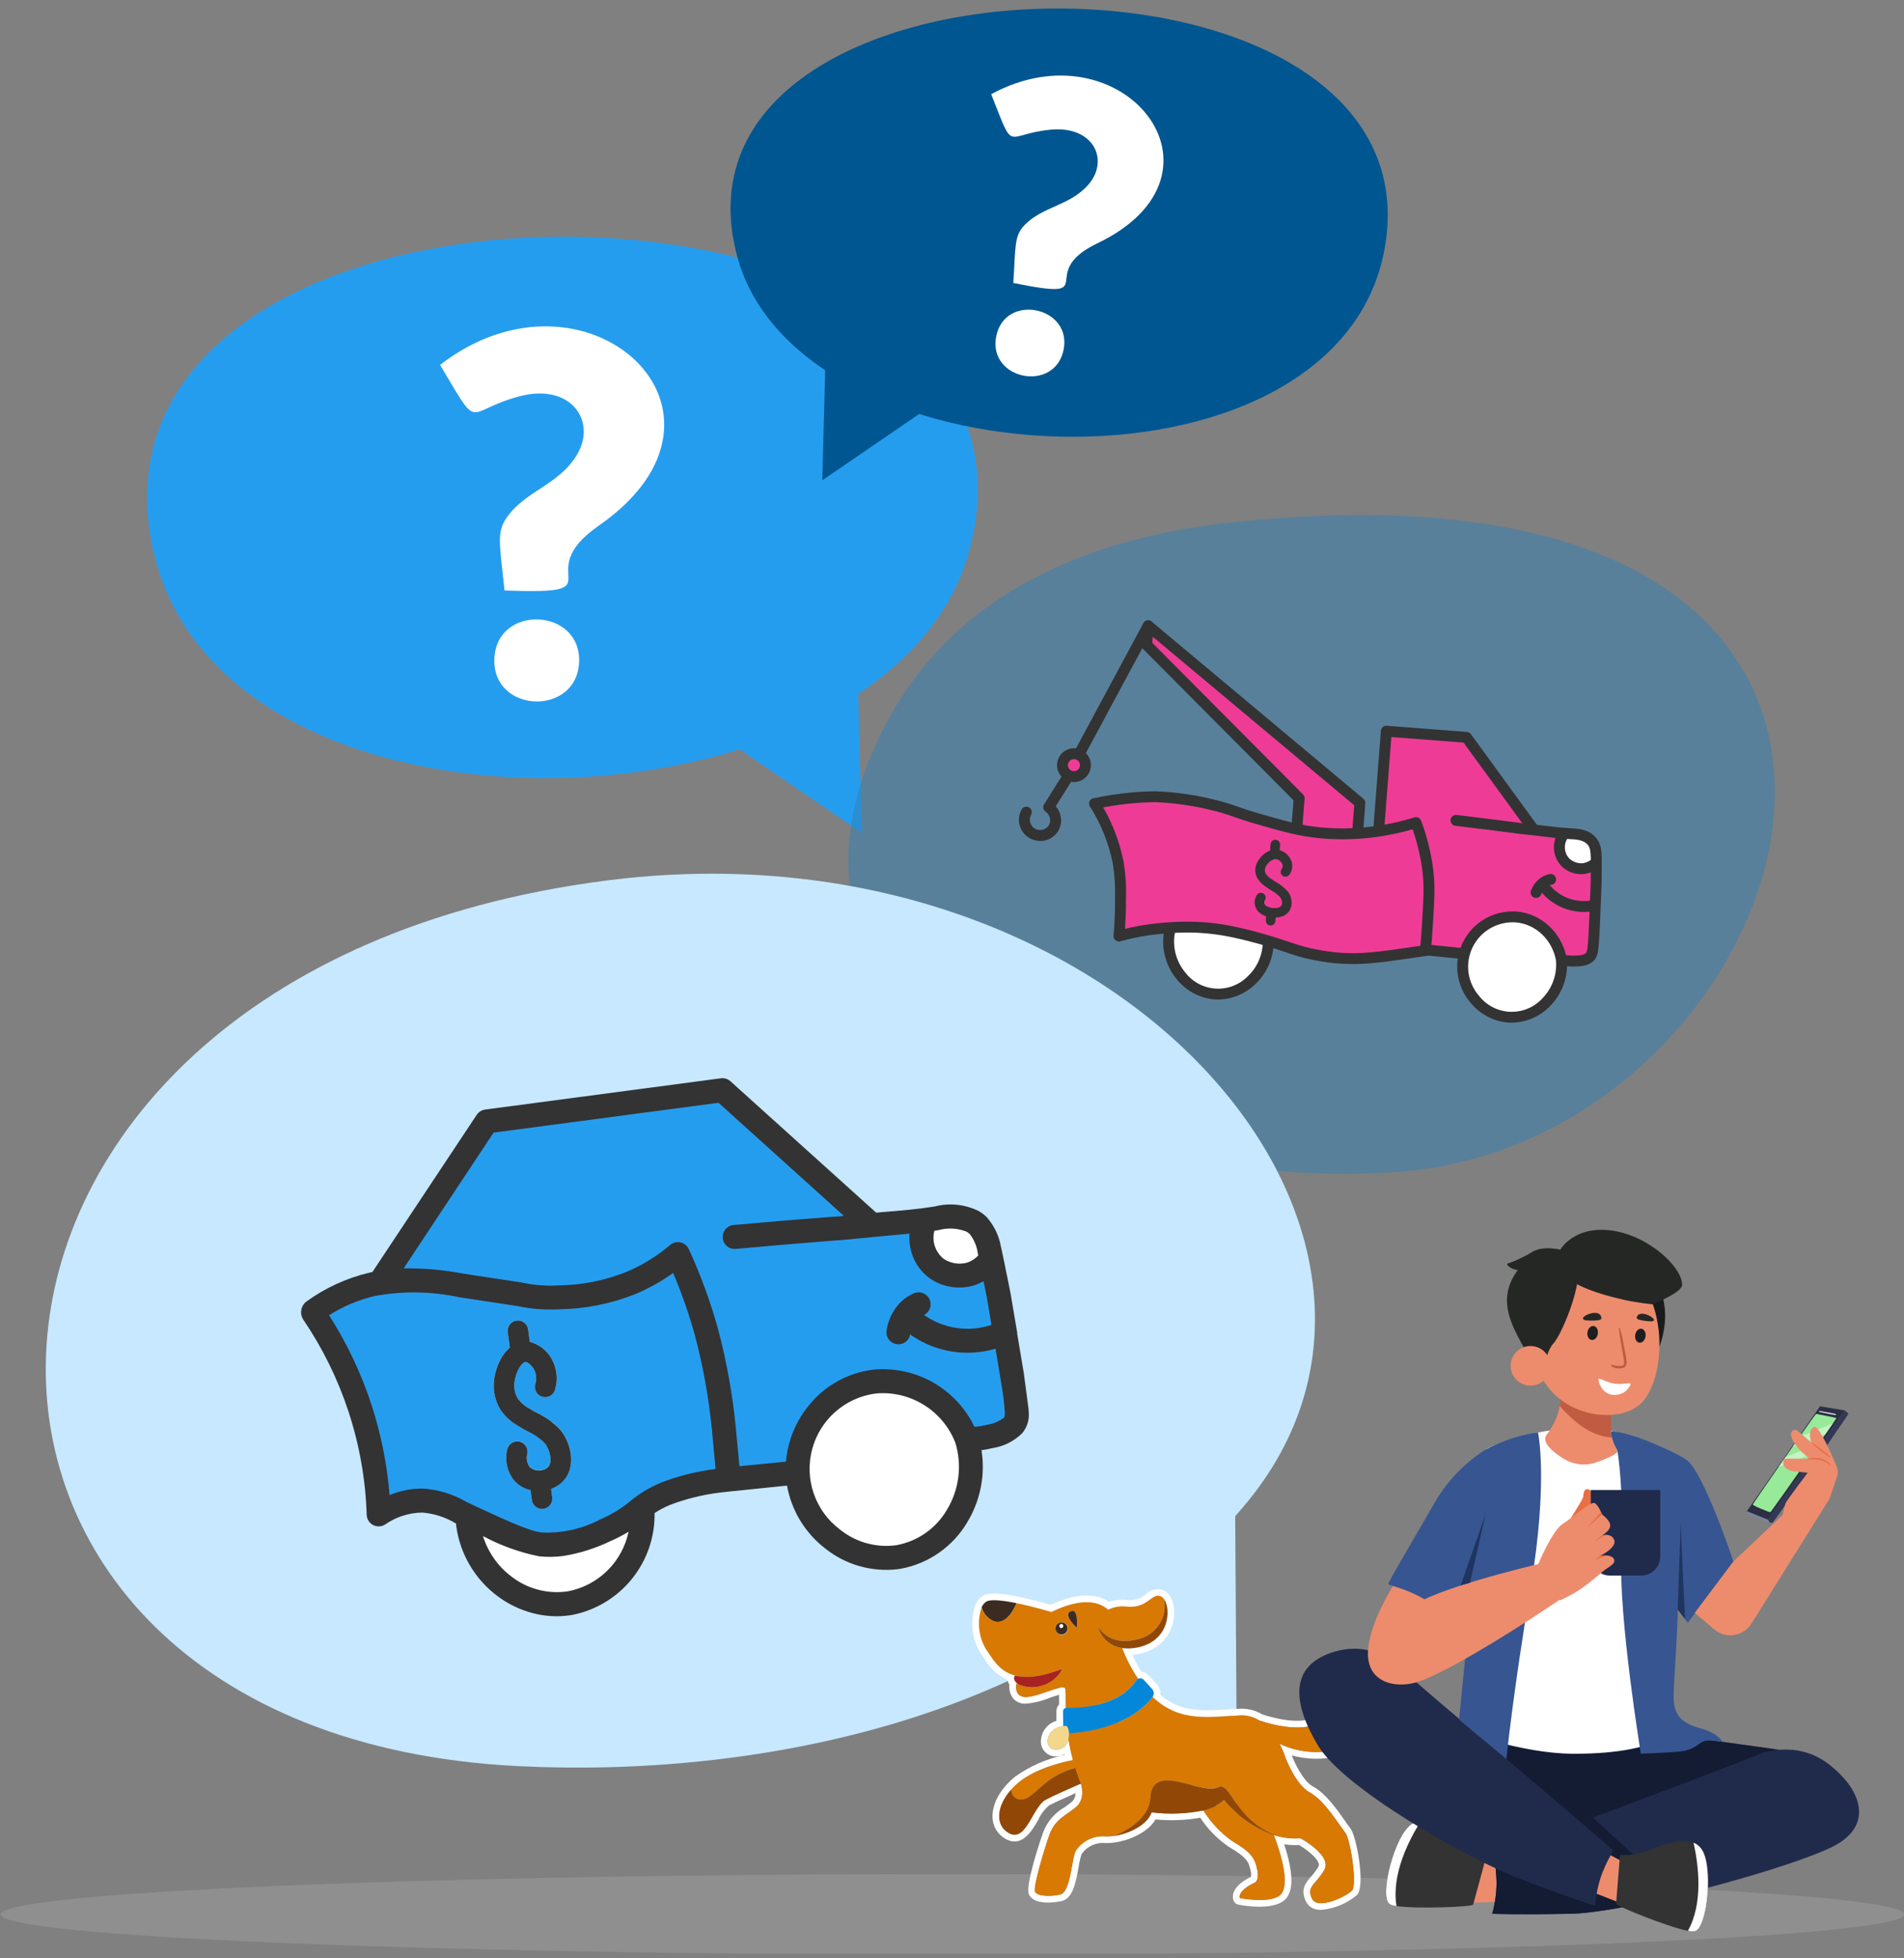 <svg width="320" height="329" viewBox="0 0 320 329" fill="none" xmlns="http://www.w3.org/2000/svg">
	<rect x="0" y="0" width="320" height="329" fill="#808080" stroke="none"/>
	<g clip-path="url(#clip0_80_2833)">
		<path d="M24.99 88.013C31.586 146.147 149.506 142.317 162.922 92.456C181.207 24.523 17.443 21.482 24.99 88.013Z" fill="#259DEF"/>
		<path d="M118.342 121.805L144.85 139.965L144.124 112.005L118.342 121.805Z" fill="#259DEF"/>
		<path d="M233.033 39.591C227.814 85.585 134.525 82.544 123.912 43.108C109.431 -10.633 238.99 -13.036 233.033 39.591Z" fill="#005690"/>
		<path d="M159.18 66.337L138.204 80.692L138.78 58.577L159.18 66.337Z" fill="#005690"/>
		<g opacity="0.5">
			<path d="M148.442 122.468C135.814 147.274 144.9 166.773 163.323 179.626C182.246 192.83 211.006 199.025 236.225 196.784C305.547 190.589 342.105 73.358 207.001 87.763C182.484 90.366 159.918 99.915 148.442 122.468Z" fill="#3280B5"/>
			<path d="M154.386 165.572L152.859 203.593L183.585 183.819L154.386 165.572Z" fill="#3280B5"/>
		</g>
		<path d="M101.91 147.937C187.54 136.948 247.714 207.447 209.029 253.078C178.341 289.285 126.703 298.71 87.029 296.72C-22.305 291.25 -19.84 163.569 101.91 147.937Z" fill="#C7E8FF"/>
		<path d="M166.564 271.063L207.94 306.482L207.539 246.008L166.564 271.063Z" fill="#C7E8FF"/>
		<path d="M73.963 61.306C80.884 72.882 77.843 69.128 87.229 66.6C96.065 64.234 100.433 70.905 96.866 76.575C93.712 81.606 88.293 82.432 85.114 87.025C83.362 89.553 84.063 91.768 84.788 99.202C104.325 99.953 88.631 96.662 100.62 88.326C128.079 69.24 98.455 42.332 73.963 61.306Z" fill="white"/>
		<path d="M83.087 110.679C82.736 119.915 96.979 120.378 97.329 111.217C97.679 102.093 83.437 101.468 83.087 110.679Z" fill="white"/>
		<path d="M166.589 15.825C170.606 25.987 168.667 22.583 176.501 21.795C183.873 21.056 186.488 26.951 182.909 31.031C179.73 34.648 175.3 34.598 172.158 37.852C170.431 39.642 170.694 41.506 170.306 47.539C185.825 50.693 173.71 46.012 184.386 40.906C208.816 29.229 188.654 3.86 166.589 15.825Z" fill="white"/>
		<path d="M167.44 56.475C165.951 63.809 177.277 66.049 178.754 58.765C180.218 51.519 168.917 49.166 167.44 56.475Z" fill="white"/>
		<path opacity="0.2" d="M282.145 317.252C252.792 315.788 209.007 314.863 160.075 314.863C111.546 314.863 68.064 315.772 38.728 317.218C14.657 318.396 0.107 319.943 0.107 321.625C0.107 325.36 71.731 328.387 160.075 328.387C248.419 328.387 320.043 325.36 320.043 321.625C320.043 319.96 305.795 318.429 282.145 317.252Z" fill="#CFCFCF"/>
		<path d="M225.013 295.02C230.286 293.731 233.22 288.448 233.394 283.895C233.504 281.005 232.48 278.925 230.656 278.33C227.111 277.173 225.742 280.225 224.422 283.179C223.817 284.621 223.102 286.015 222.286 287.349C220.326 290.397 214.183 288.699 212.142 288.03C211.059 287.373 209.808 287.043 208.542 287.078C207.748 287.1 206.943 287.15 206.132 287.202C202.163 287.45 198.394 287.688 195.018 284.748C195.058 284.436 195.029 284.119 194.933 283.82C194.838 283.52 194.678 283.245 194.465 283.014L193.046 281.458C192.729 281.113 192.297 280.897 191.832 280.851C191.264 279.946 190.755 279.005 190.31 278.034L190.434 278.024C190.518 278.017 190.602 278.01 190.683 277.999C191.013 277.956 191.342 277.898 191.668 277.823C191.693 277.819 191.718 277.814 191.743 277.808C192.111 277.72 192.474 277.609 192.829 277.475C192.911 277.443 192.99 277.408 193.067 277.372L193.169 277.326C193.38 277.232 193.589 277.136 193.802 277.025C193.899 276.972 193.988 276.916 194.138 276.82C194.317 276.709 194.491 276.596 194.658 276.47C194.74 276.408 194.815 276.345 194.891 276.28L194.958 276.224C195.105 276.099 195.248 275.97 195.38 275.836C195.47 275.744 195.556 275.652 195.641 275.556C195.762 275.418 195.874 275.277 195.996 275.114L196.049 275.04C196.098 274.973 196.145 274.908 196.19 274.84C196.293 274.686 196.383 274.531 196.469 274.372L196.515 274.291C196.554 274.22 196.593 274.15 196.628 274.078C196.71 273.91 196.78 273.739 196.87 273.509C196.9 273.437 196.93 273.363 196.951 273.299C197.022 273.097 197.076 272.896 197.132 272.677C197.139 272.652 197.168 272.545 197.174 272.519C197.23 272.266 197.272 272.01 197.3 271.752C197.309 271.677 197.313 271.604 197.317 271.532L197.325 271.395C197.333 271.266 197.342 271.139 197.343 271.002C197.343 270.902 197.339 270.807 197.334 270.71L197.33 270.617C197.326 270.514 197.321 270.399 197.309 270.287C197.297 270.166 197.281 270.057 197.265 269.954C197.247 269.836 197.229 269.73 197.208 269.632C197.185 269.52 197.154 269.393 197.124 269.289C197.093 269.174 197.066 269.092 197.037 269.009C197.003 268.902 196.95 268.759 196.911 268.677L196.811 268.465C196.802 268.445 196.778 268.399 196.768 268.381C196.728 268.305 196.687 268.232 196.644 268.162C196.626 268.129 196.603 268.092 196.587 268.066C196.559 268.025 196.528 267.985 196.495 267.948C196.281 267.661 196.009 267.423 195.697 267.247C195.186 267.013 194.616 266.943 194.065 267.047C193.513 267.151 193.007 267.424 192.618 267.828C192.204 268.197 191.717 268.477 191.189 268.647C190.66 268.818 190.102 268.876 189.55 268.818C188.493 268.669 187.416 268.781 186.412 269.145C184.668 267.938 181.647 267.272 176.591 269.62C175.664 269.352 173.351 268.704 171.064 268.239C167.131 267.439 165.917 267.709 165.203 268.108C164.617 268.476 164.167 269.024 163.92 269.669C163.467 270.988 163.308 272.389 163.454 273.776C163.6 275.162 164.049 276.5 164.767 277.694C164.787 277.727 164.809 277.76 164.832 277.791C164.991 278.002 165.152 278.248 165.325 278.51C166.24 280.146 167.643 281.456 169.339 282.255C169.39 282.532 169.497 282.796 169.652 283.03C169.558 283.833 169.767 284.643 170.239 285.299C170.492 285.605 170.812 285.848 171.174 286.01C171.535 286.173 171.929 286.25 172.325 286.237C173.754 286.123 175.154 285.782 176.475 285.228C176.928 285.072 177.526 284.866 177.988 284.734C177.992 284.979 177.993 285.256 177.994 285.519C177.996 285.776 177.997 286.056 178.001 286.357C177.704 286.676 177.539 287.097 177.539 287.533L177.552 289.115C176.766 289.349 176.081 289.841 175.608 290.511C175.135 291.181 174.9 291.991 174.943 292.811C174.97 293.137 175.062 293.455 175.212 293.746C175.363 294.037 175.569 294.295 175.819 294.507C176.069 294.718 176.359 294.878 176.671 294.977C176.983 295.077 177.312 295.114 177.638 295.086C177.686 295.082 177.734 295.077 177.782 295.07C178.181 295.035 178.571 294.927 178.931 294.75C178.939 294.784 178.947 294.819 178.955 294.853C175.973 295.464 173.151 296.689 170.669 298.45C170.12 298.885 169.609 299.364 169.139 299.884C169.114 299.909 169.088 299.935 169.064 299.963L168.888 300.172C168.788 300.287 168.689 300.402 168.601 300.518C168.517 300.627 168.439 300.737 168.362 300.844C168.23 301.028 168.104 301.213 167.951 301.46C167.882 301.57 167.813 301.681 167.755 301.789C167.698 301.892 167.646 301.994 167.581 302.129L167.539 302.213C167.496 302.296 167.454 302.38 167.417 302.463C167.362 302.588 167.31 302.709 167.267 302.832L167.228 302.934C167.201 303.004 167.174 303.076 167.151 303.145C167.109 303.268 167.074 303.382 167.028 303.558L166.958 303.838C166.93 303.959 166.909 304.057 166.891 304.163C166.868 304.294 166.853 304.422 166.834 304.605C166.824 304.689 166.816 304.771 166.813 304.846C166.804 304.999 166.803 305.151 166.811 305.304C166.81 305.387 166.813 305.471 166.822 305.554C166.84 305.767 166.873 305.978 166.919 306.187C166.935 306.252 166.953 306.314 166.974 306.379C167.012 306.527 167.059 306.673 167.114 306.816C167.142 306.886 167.173 306.952 167.214 307.039C167.274 307.172 167.342 307.301 167.416 307.426C167.463 307.504 167.511 307.579 167.564 307.653C167.645 307.769 167.732 307.88 167.82 307.982C167.873 308.043 167.928 308.105 168.002 308.183C168.119 308.301 168.243 308.412 168.373 308.517C168.421 308.559 168.47 308.599 168.519 308.636C168.713 308.778 168.918 308.906 169.131 309.017C171.819 310.398 173.424 307.606 174.488 305.76C174.909 304.839 175.52 304.018 176.28 303.349C177.325 302.802 179.115 301.991 180.762 301.265C180.764 301.546 180.707 301.824 180.594 302.081C180.48 302.338 180.314 302.568 180.105 302.755C179.709 303.083 179.308 303.363 178.882 303.659C177.203 304.622 175.924 306.154 175.273 307.977C174.957 308.881 172.208 316.851 172.953 318.333C173.768 319.952 176.767 319.763 178.413 319.396C180.315 318.972 180.801 316.299 181.272 313.713C181.376 312.947 181.552 312.194 181.798 311.462C182.241 310.837 182.842 310.34 183.539 310.022C184.236 309.703 185.005 309.574 185.768 309.648C186.356 309.664 186.944 309.624 187.524 309.528L187.546 309.525L187.69 309.5C187.85 309.472 188.012 309.441 188.167 309.403L188.969 309.2C189.097 309.164 189.225 309.123 189.367 309.078L189.57 309.012C189.729 308.958 189.888 308.899 190.04 308.84L190.153 308.797C190.346 308.72 190.535 308.637 190.726 308.55L190.9 308.465C191.033 308.401 191.164 308.335 191.291 308.267L191.5 308.153C191.619 308.085 191.736 308.017 191.852 307.945L191.969 307.873L192.046 307.825C192.175 307.741 192.298 307.655 192.444 307.55C192.49 307.518 192.536 307.487 192.564 307.465C192.732 307.337 192.894 307.204 193.055 307.058L193.13 306.985C193.253 306.873 193.369 306.759 193.489 306.63C193.539 306.577 193.586 306.523 193.62 306.482C193.717 306.372 193.809 306.261 193.888 306.152L194.018 305.974C194.081 305.884 194.139 305.793 194.205 305.681C196.715 305.92 199.246 305.824 201.73 305.393C202.986 307.319 204.611 308.976 206.511 310.27C209.494 312.023 209.891 312.775 210.193 314.329C210.279 314.662 210.294 315.01 210.237 315.35C209.592 315.643 206.755 317.064 207.267 319.159C207.318 319.368 207.428 319.558 207.584 319.706C207.74 319.855 207.935 319.955 208.146 319.996C209.073 320.174 213.787 320.978 215.82 319.281C217.441 317.93 217.45 314.839 215.836 309.859C216.658 309.983 217.491 310.024 218.321 309.983C219.427 310.627 221.334 312.004 221.634 313.099C221.665 313.19 221.676 313.286 221.665 313.381C221.654 313.476 221.621 313.568 221.57 313.649C221.199 314.248 220.774 314.813 220.302 315.336C219.429 316.349 218.526 317.396 219.468 319.43C219.649 319.81 219.924 320.137 220.266 320.382C220.609 320.627 221.008 320.781 221.426 320.829C221.625 320.86 221.827 320.875 222.029 320.874C224.25 320.685 226.358 319.814 228.064 318.38C229.538 316.789 227.959 308.397 226.946 307.164C226.754 306.929 226.48 306.534 226.144 306.054C224.816 304.154 222.81 301.284 220.688 300.161C219.009 299.273 217.528 296.064 217.11 294.94L217.103 294.916C219.686 295.635 222.412 295.671 225.013 295.02ZM170.846 269.347C170.314 270.707 168.978 272.875 167.216 272.447C166.674 272.261 166.188 271.944 165.799 271.524C165.41 271.104 165.132 270.593 164.99 270.039C165.152 269.637 165.437 269.297 165.805 269.067C166.568 268.643 168.682 268.907 170.846 269.347ZM215.035 292.951C215.44 293.705 215.779 294.492 216.048 295.304C216.048 295.304 217.732 299.878 220.167 301.167C222.602 302.457 225.181 306.786 226.083 307.889C226.985 308.987 228.121 316.678 227.244 317.625C226.367 318.572 221.439 321.01 220.494 318.967C219.549 316.923 221.042 316.71 222.537 314.24C224.031 311.77 218.588 308.848 218.588 308.848C217.277 308.95 215.96 308.824 214.692 308.477C214.707 308.483 214.719 308.49 214.735 308.495C214.521 308.439 214.314 308.369 214.105 308.303C215.854 313.026 216.636 317.15 215.104 318.428C213.377 319.868 208.364 318.903 208.364 318.903C208.042 317.582 210.728 316.376 210.728 316.376C210.728 316.376 211.708 316.196 211.302 314.124C210.896 312.051 210.105 311.084 207.085 309.311C205.147 307.937 203.503 306.189 202.251 304.171C199.387 304.744 196.449 304.853 193.55 304.494C192.794 306.612 189.85 308.029 187.384 308.428L187.413 308.415C186.881 308.507 186.342 308.546 185.803 308.531C184.853 308.448 183.899 308.617 183.035 309.019C182.171 309.421 181.427 310.043 180.879 310.823C180.068 311.988 180.026 317.893 178.172 318.306C176.318 318.72 174.323 318.554 173.961 317.835C173.598 317.116 175.388 311.078 176.338 308.355C177.287 305.633 179.102 305.058 180.825 303.628C182.542 302.203 181.673 299.672 181.666 299.653C179.893 300.421 177.177 301.62 175.763 302.361C173.556 303.517 172.5 309.491 169.651 308.024C169.585 307.99 169.531 307.948 169.469 307.91C169.38 307.858 169.288 307.806 169.207 307.748C169.137 307.697 169.077 307.642 169.013 307.588C168.946 307.531 168.879 307.475 168.818 307.414C168.76 307.355 168.707 307.293 168.654 307.23C168.6 307.166 168.548 307.101 168.5 307.033C168.453 306.967 168.41 306.899 168.369 306.83C168.327 306.758 168.289 306.684 168.253 306.608C168.219 306.537 168.184 306.466 168.156 306.392C168.124 306.31 168.1 306.225 168.075 306.14C168.054 306.066 168.029 305.995 168.012 305.919C167.988 305.809 167.974 305.693 167.961 305.579C167.948 305.469 167.941 305.359 167.937 305.246C167.934 305.136 167.93 305.025 167.936 304.912C167.94 304.828 167.952 304.743 167.961 304.658C167.972 304.559 167.983 304.461 168 304.361C168.015 304.271 168.036 304.181 168.056 304.09C168.079 303.991 168.103 303.892 168.131 303.792C168.158 303.7 168.186 303.607 168.218 303.513C168.252 303.413 168.291 303.311 168.331 303.21C168.368 303.116 168.404 303.024 168.446 302.93C168.494 302.823 168.549 302.715 168.603 302.608C168.648 302.519 168.69 302.431 168.739 302.342C168.825 302.189 168.919 302.036 169.018 301.883C169.086 301.779 169.157 301.676 169.231 301.573C169.319 301.447 169.408 301.322 169.505 301.197C169.573 301.111 169.647 301.026 169.719 300.941C169.784 300.863 169.844 300.785 169.912 300.709L169.913 300.715C170.358 300.215 170.846 299.754 171.372 299.339C174.163 297.136 178.305 296.11 180.335 295.717C180.017 294.543 179.764 293.354 179.576 292.153C179.513 292.623 179.292 293.058 178.949 293.385C178.606 293.713 178.161 293.915 177.689 293.956C175.282 294.144 175.475 290.428 178.691 290.004L178.67 287.531C178.67 287.395 178.717 287.263 178.802 287.158C178.888 287.052 179.007 286.979 179.14 286.95C179.102 285.055 179.175 283.828 178.972 283.589C178.45 282.979 174.34 285.149 172.351 285.117C170.362 285.085 170.812 282.887 170.812 282.887C170.945 282.938 171.067 282.966 171.196 283.009C170.345 282.399 170.336 281.88 170.586 281.499C167.721 280.744 166.686 278.383 165.741 277.125C165.108 276.07 164.713 274.89 164.584 273.667C164.455 272.444 164.595 271.207 164.993 270.044C165.135 270.598 165.413 271.108 165.802 271.529C166.19 271.949 166.677 272.266 167.219 272.452C168.982 272.882 170.317 270.71 170.849 269.352C173.724 269.936 176.695 270.831 176.695 270.831C182.168 268.172 184.941 269.272 186.245 270.449C187.223 269.964 188.324 269.784 189.405 269.932C193.045 270.261 193.585 267.419 195.191 268.247C195.381 268.359 195.542 268.515 195.658 268.702L195.657 268.692C195.663 268.702 195.668 268.715 195.675 268.725C195.726 268.804 195.772 268.886 195.813 268.971C195.835 269.014 195.857 269.056 195.877 269.102C195.918 269.195 195.955 269.292 195.989 269.396C196.007 269.448 196.023 269.501 196.039 269.556C196.069 269.663 196.097 269.773 196.12 269.889C196.133 269.949 196.142 270.01 196.153 270.072C196.173 270.192 196.19 270.311 196.202 270.437C196.208 270.503 196.21 270.57 196.213 270.637C196.221 270.767 196.228 270.896 196.226 271.03C196.226 271.096 196.219 271.164 196.216 271.232C196.195 271.698 196.12 272.16 195.993 272.609C195.964 272.712 195.939 272.815 195.903 272.919C195.867 273.026 195.82 273.131 195.777 273.237C195.732 273.349 195.687 273.461 195.634 273.572C195.585 273.674 195.528 273.773 195.472 273.873C195.409 273.985 195.346 274.095 195.275 274.205C195.212 274.301 195.143 274.394 195.073 274.487C194.992 274.595 194.907 274.701 194.817 274.805C194.74 274.893 194.66 274.979 194.576 275.064C194.474 275.166 194.365 275.265 194.252 275.362C194.162 275.439 194.072 275.515 193.975 275.588C193.847 275.685 193.708 275.774 193.567 275.862C193.467 275.925 193.37 275.99 193.263 276.049C193.095 276.14 192.912 276.221 192.727 276.301C192.629 276.344 192.538 276.392 192.435 276.431C192.124 276.549 191.806 276.647 191.482 276.723C191.17 276.796 190.855 276.851 190.537 276.891C190.446 276.902 190.36 276.907 190.272 276.915C190.061 276.935 189.856 276.948 189.658 276.95C189.565 276.951 189.473 276.95 189.383 276.948C189.192 276.943 189.008 276.929 188.828 276.908C188.754 276.9 188.677 276.893 188.605 276.883C189.298 278.705 190.2 280.441 191.292 282.056C191.413 281.994 191.549 281.965 191.685 281.972C191.821 281.979 191.953 282.021 192.067 282.094C192.122 282.131 192.172 282.173 192.217 282.222L193.633 283.774C193.793 283.95 193.889 284.175 193.905 284.412C193.921 284.65 193.855 284.886 193.719 285.081C198.314 289.581 203.645 288.343 208.576 288.205C209.65 288.179 210.707 288.47 211.616 289.041C214.126 289.889 220.825 291.71 223.235 287.959C226.225 283.305 226.538 278.169 230.31 279.401C234.082 280.633 232.545 292.027 224.745 293.93C221.494 294.75 218.057 294.404 215.035 292.951Z" fill="white"/>
		<path d="M175.762 302.358C177.176 301.618 179.891 300.419 181.664 299.651C181.295 298.763 180.99 297.895 180.721 297.043C175.3 298.448 173.929 302.176 171.721 302.321C170.543 302.399 170.075 301.601 169.912 300.715L169.911 300.708C169.843 300.785 169.782 300.863 169.718 300.94C169.646 301.026 169.572 301.11 169.504 301.197C169.407 301.321 169.318 301.447 169.23 301.572C169.156 301.675 169.084 301.779 169.017 301.883C168.918 302.036 168.824 302.188 168.738 302.341C168.689 302.43 168.647 302.519 168.602 302.607C168.548 302.715 168.493 302.822 168.445 302.929C168.403 303.023 168.366 303.116 168.329 303.209C168.289 303.311 168.251 303.412 168.217 303.513C168.185 303.606 168.157 303.699 168.13 303.792C168.102 303.892 168.077 303.991 168.055 304.089C168.034 304.18 168.014 304.271 167.999 304.36C167.981 304.46 167.971 304.559 167.96 304.657C167.951 304.743 167.939 304.828 167.935 304.912C167.929 305.025 167.933 305.135 167.936 305.245C167.939 305.358 167.947 305.469 167.96 305.578C167.973 305.693 167.987 305.808 168.011 305.918C168.028 305.994 168.053 306.066 168.074 306.14C168.099 306.224 168.123 306.31 168.155 306.391C168.183 306.465 168.218 306.536 168.252 306.607C168.288 306.683 168.326 306.757 168.368 306.83C168.409 306.899 168.452 306.966 168.499 307.032C168.547 307.1 168.599 307.165 168.653 307.229C168.706 307.292 168.758 307.355 168.817 307.414C168.877 307.474 168.945 307.531 169.011 307.587C169.075 307.641 169.136 307.697 169.205 307.747C169.287 307.806 169.378 307.857 169.468 307.91C169.529 307.947 169.585 307.988 169.651 308.021C172.5 309.487 173.555 303.514 175.762 302.358Z" fill="#914806"/>
		<path d="M205.701 302.424C204.727 303.303 203.536 303.906 202.251 304.17C203.503 306.189 205.147 307.936 207.085 309.31C210.105 311.084 210.896 312.05 211.302 314.123C211.707 316.196 210.727 316.375 210.727 316.375C210.727 316.375 208.042 317.581 208.364 318.902C208.364 318.902 213.377 319.868 215.104 318.428C216.636 317.15 215.854 313.026 214.105 308.302C210.838 307.11 207.941 305.084 205.701 302.424Z" fill="#D87904"/>
		<path d="M178.603 280.34C174.913 281.815 172.387 281.974 170.583 281.498C170.333 281.879 170.342 282.398 171.193 283.008C172.539 283.567 174.044 283.603 175.415 283.11C176.786 282.616 177.923 281.629 178.603 280.34Z" fill="#A82222"/>
		<path d="M224.742 293.929C232.542 292.026 234.079 280.631 230.307 279.4C226.535 278.169 226.222 283.304 223.232 287.958C220.822 291.709 214.123 289.888 211.613 289.04C210.704 288.469 209.647 288.178 208.573 288.204C203.642 288.343 198.311 289.58 193.716 285.08C193.711 285.087 193.71 285.095 193.705 285.101C192.509 286.731 188.751 290.549 179.66 291.215C179.672 291.53 179.643 291.845 179.574 292.152C179.762 293.353 180.015 294.543 180.333 295.716C178.303 296.109 174.161 297.135 171.37 299.338C170.844 299.753 170.356 300.214 169.911 300.715C170.074 301.6 170.542 302.399 171.72 302.321C173.929 302.176 175.3 298.448 180.72 297.043C180.989 297.895 181.294 298.763 181.663 299.651C179.89 300.419 177.175 301.618 175.761 302.358C173.555 303.514 172.499 309.487 169.65 308.022C169.584 307.988 169.528 307.947 169.466 307.91C169.529 307.948 169.583 307.99 169.649 308.024C172.498 309.49 173.553 303.517 175.761 302.361C177.175 301.621 179.891 300.421 181.664 299.653C181.67 299.672 182.539 302.203 180.823 303.628C179.1 305.058 177.285 305.633 176.335 308.355C175.385 311.077 173.596 317.116 173.958 317.835C174.321 318.554 176.316 318.719 178.169 318.306C180.023 317.893 180.066 311.988 180.877 310.823C181.425 310.043 182.168 309.421 183.032 309.019C183.896 308.616 184.851 308.448 185.8 308.531C186.339 308.546 186.879 308.507 187.41 308.415C190.155 307.212 193.23 305.15 193.386 301.911C193.67 296.003 201.995 301.637 204.636 300.298C206.977 299.112 207.279 305.778 214.69 308.478C215.957 308.825 217.275 308.95 218.586 308.849C218.586 308.849 224.03 311.77 222.535 314.24C221.04 316.71 219.546 316.924 220.492 318.967C221.438 321.01 226.366 318.573 227.242 317.625C228.118 316.678 226.982 308.988 226.08 307.889C225.179 306.786 222.6 302.457 220.165 301.168C217.729 299.878 216.046 295.305 216.046 295.305C215.777 294.493 215.437 293.705 215.033 292.952C218.055 294.403 221.491 294.749 224.742 293.929Z" fill="#D87904"/>
		<path d="M165.806 269.067C165.438 269.297 165.152 269.637 164.991 270.039C165.133 270.593 165.411 271.104 165.8 271.524C166.188 271.944 166.675 272.261 167.217 272.446C168.978 272.875 170.314 270.707 170.847 269.346C168.682 268.907 166.569 268.643 165.806 269.067Z" fill="#3C2B21"/>
		<path d="M179.291 286.923C181.358 286.988 187.991 286.827 190.965 282.322C191.047 282.205 191.159 282.112 191.289 282.055C190.197 280.44 189.296 278.704 188.602 276.881C188.674 276.892 188.751 276.898 188.825 276.907C187.808 276.826 186.841 276.425 186.066 275.76C185.291 275.096 184.746 274.202 184.511 273.209C185.395 274.745 187.432 276.288 190.998 275.451C192.51 275.172 193.85 274.305 194.723 273.04C195.596 271.774 195.932 270.214 195.656 268.701C195.539 268.514 195.379 268.358 195.189 268.246C193.583 267.418 193.043 270.26 189.403 269.931C188.321 269.783 187.221 269.963 186.243 270.447C184.939 269.271 182.165 268.171 176.693 270.83C176.693 270.83 173.722 269.934 170.847 269.35C170.315 270.708 168.98 272.88 167.217 272.45C166.675 272.265 166.188 271.948 165.8 271.528C165.411 271.107 165.133 270.597 164.991 270.043C164.592 271.206 164.453 272.443 164.582 273.666C164.711 274.889 165.106 276.069 165.738 277.124C166.684 278.382 167.719 280.742 170.584 281.498C172.387 281.973 174.913 281.815 178.604 280.34C177.924 281.628 176.787 282.616 175.416 283.11C174.045 283.604 172.539 283.567 171.194 283.008C171.065 282.966 170.943 282.937 170.81 282.887C170.81 282.887 170.36 285.085 172.349 285.117C174.338 285.149 178.448 282.979 178.97 283.589C179.173 283.827 179.1 285.054 179.138 286.95C179.179 286.936 179.222 286.927 179.266 286.923L179.291 286.923ZM178.264 272.597C178.536 272.55 178.814 272.613 179.039 272.772C179.264 272.931 179.416 273.173 179.463 273.444C179.509 273.715 179.446 273.994 179.288 274.219C179.129 274.444 178.887 274.596 178.616 274.643C178.344 274.69 178.066 274.627 177.841 274.468C177.616 274.309 177.463 274.067 177.417 273.796C177.37 273.525 177.433 273.246 177.591 273.021C177.75 272.796 177.992 272.644 178.263 272.597L178.264 272.597ZM180.962 273.463C180.962 273.463 178.574 271.31 179.949 270.701C181.324 270.092 180.962 273.463 180.962 273.463Z" fill="#D87904"/>
		<path d="M204.637 300.298C201.996 301.637 193.672 296.003 193.387 301.911C193.232 305.15 190.156 307.212 187.411 308.415L187.382 308.428C189.849 308.029 192.793 306.611 193.549 304.494C196.448 304.852 199.385 304.743 202.25 304.17C203.535 303.906 204.726 303.303 205.7 302.424C207.94 305.084 210.837 307.111 214.104 308.303C214.313 308.369 214.52 308.439 214.734 308.495C214.719 308.49 214.706 308.482 214.691 308.477C207.28 305.777 206.979 299.112 204.637 300.298Z" fill="#914806"/>
		<path d="M179.661 291.215C188.752 290.549 192.51 286.731 193.706 285.101C193.711 285.095 193.711 285.087 193.716 285.08C193.853 284.885 193.918 284.649 193.902 284.412C193.887 284.174 193.791 283.949 193.63 283.773L192.214 282.221C192.17 282.172 192.12 282.13 192.065 282.093C191.95 282.02 191.818 281.978 191.682 281.971C191.546 281.964 191.411 281.993 191.289 282.055C191.159 282.112 191.047 282.205 190.966 282.322C187.991 286.828 181.358 286.988 179.291 286.923H179.266C179.223 286.928 179.18 286.937 179.138 286.95C179.005 286.979 178.886 287.052 178.801 287.158C178.715 287.263 178.668 287.395 178.668 287.531L178.689 290.004C178.82 289.986 178.947 289.965 179.088 289.959C179.399 289.945 179.632 290.509 179.661 291.215Z" fill="#0487D8"/>
		<path d="M179.661 291.214C179.632 290.508 179.399 289.945 179.089 289.958C178.948 289.964 178.821 289.986 178.69 290.003C175.474 290.427 175.281 294.143 177.688 293.955C178.16 293.914 178.605 293.712 178.948 293.384C179.291 293.057 179.512 292.622 179.575 292.152C179.644 291.844 179.673 291.529 179.661 291.214Z" fill="#F2D88C"/>
		<path d="M180.962 273.464C180.962 273.464 181.324 270.092 179.949 270.702C178.574 271.311 180.962 273.464 180.962 273.464Z" fill="#3C2B21"/>
		<path d="M178.55 274.593C178.681 274.574 178.808 274.53 178.921 274.462C179.035 274.395 179.135 274.306 179.214 274.2C179.294 274.094 179.352 273.973 179.385 273.845C179.417 273.717 179.425 273.583 179.406 273.452C179.387 273.321 179.343 273.195 179.276 273.081C179.208 272.967 179.119 272.868 179.013 272.788C178.907 272.709 178.786 272.651 178.658 272.618C178.53 272.585 178.396 272.578 178.265 272.597C178.001 272.635 177.763 272.776 177.603 272.99C177.443 273.204 177.374 273.473 177.412 273.737C177.45 274.002 177.591 274.24 177.804 274.401C178.018 274.561 178.286 274.63 178.55 274.593ZM178.33 272.859C178.415 272.848 178.5 272.872 178.567 272.924C178.634 272.976 178.678 273.053 178.689 273.137C178.7 273.222 178.677 273.307 178.625 273.374C178.573 273.441 178.496 273.485 178.411 273.496C178.327 273.507 178.242 273.484 178.174 273.432C178.107 273.38 178.063 273.304 178.052 273.219C178.041 273.135 178.064 273.049 178.116 272.982C178.168 272.914 178.244 272.87 178.329 272.859L178.33 272.859Z" fill="#3C2B21"/>
		<path d="M178.421 273.504C178.506 273.491 178.582 273.445 178.633 273.377C178.684 273.308 178.706 273.221 178.694 273.137C178.682 273.052 178.637 272.975 178.569 272.923C178.5 272.871 178.414 272.848 178.329 272.859C178.287 272.865 178.246 272.879 178.209 272.9C178.172 272.921 178.139 272.95 178.113 272.984C178.087 273.017 178.068 273.056 178.057 273.097C178.046 273.139 178.043 273.182 178.048 273.224C178.054 273.267 178.068 273.308 178.089 273.345C178.11 273.382 178.139 273.414 178.173 273.441C178.207 273.467 178.245 273.486 178.287 273.497C178.328 273.508 178.371 273.511 178.414 273.506L178.421 273.504Z" fill="white"/>
		<path d="M195.272 274.203C195.209 274.299 195.14 274.393 195.07 274.486C195.14 274.392 195.209 274.299 195.272 274.203Z" fill="#D87904"/>
		<path d="M190.999 275.451C187.433 276.288 185.396 274.745 184.512 273.209C184.747 274.203 185.292 275.096 186.067 275.761C186.842 276.425 187.808 276.827 188.826 276.907C189.005 276.928 189.19 276.942 189.381 276.947C189.471 276.95 189.563 276.95 189.656 276.95C189.854 276.947 190.059 276.934 190.27 276.914C190.358 276.906 190.444 276.901 190.535 276.89C190.853 276.851 191.168 276.795 191.48 276.722C191.804 276.646 192.122 276.548 192.433 276.43C192.536 276.391 192.627 276.343 192.725 276.301C192.91 276.221 193.093 276.14 193.261 276.048C193.367 275.99 193.464 275.924 193.565 275.861C193.705 275.773 193.845 275.684 193.973 275.588C194.07 275.515 194.16 275.438 194.25 275.361C194.363 275.264 194.472 275.165 194.574 275.063C194.658 274.978 194.738 274.892 194.815 274.804C194.905 274.7 194.99 274.594 195.071 274.487C195.141 274.393 195.21 274.3 195.273 274.204C195.344 274.095 195.407 273.984 195.47 273.872C195.525 273.772 195.583 273.673 195.632 273.571C195.685 273.461 195.73 273.349 195.775 273.237C195.818 273.13 195.865 273.025 195.901 272.918C195.937 272.815 195.961 272.712 195.991 272.608C196.117 272.159 196.192 271.697 196.214 271.231C196.217 271.164 196.224 271.096 196.224 271.03C196.226 270.895 196.219 270.766 196.211 270.637C196.208 270.569 196.206 270.502 196.2 270.437C196.188 270.311 196.17 270.191 196.151 270.072C196.141 270.009 196.131 269.948 196.118 269.888C196.095 269.773 196.067 269.662 196.037 269.555C196.021 269.5 196.005 269.448 195.987 269.395C195.953 269.292 195.916 269.194 195.875 269.102C195.855 269.055 195.833 269.013 195.811 268.97C195.77 268.885 195.724 268.803 195.673 268.724C195.666 268.714 195.661 268.701 195.655 268.691L195.656 268.701C195.932 270.214 195.597 271.774 194.724 273.04C193.85 274.305 192.511 275.173 190.999 275.451Z" fill="#914806"/>
		<path d="M299.027 293.979C299.027 293.979 282.219 291.488 281.03 291.764C279.853 292.039 272.607 293.954 262.169 292.865C251.731 291.764 246.537 290.062 246.537 290.062C246.537 290.062 254.96 307.646 258.79 309.586C262.645 311.513 299.027 293.979 299.027 293.979Z" fill="#131C33"/>
		<path d="M248.94 312.978L254.735 312.139L253.959 319.461L246.55 319.673L248.94 312.978Z" fill="#ED8C6D"/>
		<path d="M308.025 310.249C303.557 312.477 292.331 315.943 281.931 318.446C274.722 320.186 267.901 321.45 263.996 321.525C254.459 321.713 250.792 321.525 250.792 321.525C250.792 321.525 251.631 318.784 251.506 315.831C251.393 312.865 250.98 312.139 251.055 311.813C251.08 311.676 258.765 308.747 267.738 305.368C279.728 300.837 294.008 295.493 295.347 294.842C295.347 294.842 301.755 291.951 307.525 296.532C313.269 301.088 314.671 306.92 308.025 310.249Z" fill="#202B4C"/>
		<path d="M233.484 319.836C231.832 318.421 234.385 308.271 237.288 306.444C237.776 306.144 238.277 305.994 238.79 305.969C241.343 305.818 244.109 308.647 245.786 309.999C247.801 311.626 249.741 312.051 249.741 312.051C249.741 312.051 247.726 319.573 247.588 319.998C247.463 320.361 238.365 320.749 234.723 320.236C234.134 320.161 233.696 320.036 233.484 319.836Z" fill="#333333"/>
		<path d="M233.484 319.836C231.832 318.422 234.385 308.272 237.288 306.444C237.776 306.144 238.277 305.994 238.79 305.969C236.713 309.26 233.834 314.967 234.71 320.236C234.134 320.161 233.696 320.036 233.484 319.836Z" fill="white"/>
		<path d="M281.931 318.446C274.722 320.186 267.901 321.45 263.996 321.525C254.459 321.713 250.792 321.525 250.792 321.525C250.792 321.525 251.631 318.784 251.506 315.831C251.393 312.864 250.98 312.138 251.055 311.813C251.08 311.675 258.765 308.747 267.738 305.368L281.931 318.446Z" fill="#131C33"/>
		<path d="M272.707 312.765L267.538 310.011L265.798 317.17L272.707 319.873V312.765Z" fill="#ED8C6D"/>
		<path d="M283.332 260.563C283.332 261.039 283.182 262.328 282.944 263.98C282.331 268.348 281.192 275.306 280.992 276.833C280.717 278.948 281.092 291.001 281.042 291.764C280.992 292.527 279.415 292.302 278.113 292.74C276.812 293.178 273.07 294.693 264.284 294.643C255.498 294.592 245.235 290.663 245.235 290.663C245.235 290.663 248.239 273.917 248.84 265.557C248.953 264.005 249.103 262.228 249.278 260.388V260.375C250.054 252.303 249.578 243.83 249.754 243.517C249.966 243.142 256.912 240.113 265.373 239.9C273.833 239.688 283.332 245.194 283.332 245.194C283.332 245.194 283.332 258.824 283.332 260.563Z" fill="white"/>
		<path d="M291.33 262.352C291.33 262.352 286.186 246.871 283.32 245.181C280.454 243.492 281.968 270.425 281.968 270.425L283.67 272.64L291.33 262.352Z" fill="#375591"/>
		<path d="M293.595 253.892C293.595 253.892 293.758 254.455 293.845 254.518C293.933 254.58 297.675 255.932 297.712 255.87C297.737 255.807 297.437 255.244 297.262 255.181C297.074 255.106 293.595 253.892 293.595 253.892Z" fill="#7C819B"/>
		<path d="M305.885 236.271L310.078 236.972L297.149 255.319L293.595 253.892L305.885 236.271Z" fill="#2C2F44"/>
		<path d="M310.078 236.972C310.078 236.972 310.653 237.472 310.641 237.572C310.628 237.685 298.288 255.595 297.888 255.82C297.487 256.058 297.124 255.357 297.124 255.232C297.124 255.119 310.078 236.972 310.078 236.972Z" fill="#343854"/>
		<path d="M308.638 238.26C308.638 238.273 308.426 238.598 308.038 239.162C307.725 239.625 307.299 240.225 306.811 240.939C306.461 241.439 306.085 241.977 305.685 242.566C305.284 243.129 304.871 243.73 304.446 244.343C301.329 248.798 297.612 254.055 297.525 254.067C297.387 254.08 294.533 252.966 294.596 252.753C294.621 252.666 296.624 249.75 298.889 246.496C299.277 245.945 299.665 245.382 300.053 244.818C300.453 244.243 300.854 243.655 301.254 243.104C301.667 242.516 302.055 241.952 302.443 241.414C304.008 239.199 305.184 237.535 305.222 237.547C305.209 237.535 308.613 238.185 308.638 238.26Z" fill="#98EA98"/>
		<path d="M305.76 237.21C305.76 237.21 308.375 237.748 308.463 237.735C308.551 237.723 308.601 237.623 308.588 237.585C308.576 237.547 305.847 237.059 305.81 237.059C305.76 237.059 305.685 237.197 305.76 237.21Z" fill="#E8EBF7"/>
		<path opacity="0.43" d="M308.038 239.162C307.725 239.625 307.299 240.225 306.811 240.939L301.242 243.104C301.655 242.516 302.043 241.953 302.431 241.414L308.038 239.162Z" fill="white"/>
		<path opacity="0.43" d="M305.672 242.566C305.272 243.129 304.859 243.73 304.433 244.343L298.876 246.496C299.264 245.945 299.652 245.382 300.04 244.819L305.672 242.566Z" fill="white"/>
		<path d="M308.726 248.16C308.926 247.547 308.901 246.883 308.651 246.283C307.775 244.205 305.71 239.587 304.971 239.725C304.308 239.85 303.82 241.101 304.571 242.478L302.143 240.413C301.655 239.988 300.891 240.413 300.992 241.051C301.029 241.314 301.129 241.615 301.292 241.952C302.043 243.554 304.133 245.056 304.133 245.056L299.915 245.081C299.915 245.081 299.139 246.17 300.553 246.909C300.879 247.084 301.242 247.171 301.605 247.209L303.807 247.434C303.807 247.434 300.228 252.165 300.09 252.565C299.79 253.479 299.627 254.493 299.627 254.493L291.317 262.352L284.834 270.976L287.951 273.616C289.878 275.419 292.969 275.006 294.371 272.765L295.084 271.626L307.5 251.764L308.726 248.16Z" fill="#ED8C6D"/>
		<path d="M307.625 246.233C307.587 246.258 307.449 246.057 307.149 245.832C306.849 245.607 306.373 245.369 305.81 245.269C305.247 245.169 304.709 245.181 304.321 245.181C303.933 245.181 303.695 245.181 303.682 245.144C303.682 245.106 303.92 245.044 304.308 244.994C304.696 244.943 305.247 244.893 305.86 245.006C306.473 245.119 306.986 245.394 307.274 245.682C307.575 245.97 307.65 246.22 307.625 246.233Z" fill="#E86E43"/>
		<path d="M307.7 244.919C307.65 244.982 306.886 244.443 305.985 243.743C305.084 243.029 304.383 242.403 304.433 242.353C304.483 242.291 305.247 242.829 306.148 243.53C307.049 244.231 307.737 244.856 307.7 244.919Z" fill="#E86E43"/>
		<path d="M271.105 233.442L262.344 232.253C262.344 232.253 263.07 237.147 259.978 240.977C258.965 242.241 260.867 243.855 262.719 245.032C264.396 246.095 266.461 246.333 268.339 245.67C270.116 245.044 272.031 244.231 271.843 243.705C269.202 238.849 271.105 233.442 271.105 233.442Z" fill="#ED8C6D"/>
		<path d="M271.092 233.443C271.092 233.443 270.504 237.523 270.867 241.503C268.764 241.365 265.911 240.501 262.144 236.221C262.494 234.194 262.331 232.254 262.331 232.254L271.092 233.443Z" fill="#BF5C41"/>
		<path d="M278.251 215.295C276.286 212.253 269.553 214.844 269.553 214.844L272.819 226.809H278.664C278.676 226.821 281.593 220.451 278.251 215.295Z" fill="#1A1C1B"/>
		<path d="M257.888 216.734C253.996 222.279 258.076 230.601 260.504 233.455C264.109 237.722 270.567 238.761 274.384 236.784C275.185 236.371 275.873 235.82 276.386 235.132C278.764 232.003 279.64 225.795 278.188 220.414C277.813 219.037 277.3 217.71 276.599 216.509C273.207 210.614 261.768 211.19 257.888 216.734Z" fill="#ED8C6D"/>
		<path d="M255.861 212.441C258.014 210.289 261.268 208.399 264.471 211.202C267.075 213.48 262.557 224.131 261.105 225.682C259.115 227.823 259.49 233.655 258.489 231.077C256.199 225.144 249.691 219.325 255.861 212.441Z" fill="#252725"/>
		<path d="M282.706 215.908C282.769 213.155 278.076 208.662 272.944 207.185C265.886 205.145 262.231 209.1 261.856 210.852C261.48 212.604 261.505 215.808 272.944 218.386C275.185 218.887 277.738 219.137 277.738 219.137C277.738 219.137 282.681 217.16 282.706 215.908Z" fill="#252725"/>
		<path d="M260.554 229.137C260.366 227.31 258.739 225.983 256.9 226.158C255.06 226.346 253.721 227.973 253.909 229.8C254.096 231.627 255.723 232.954 257.563 232.779C259.403 232.591 260.742 230.964 260.554 229.137Z" fill="#ED8C6D"/>
		<path d="M261.217 209.8C261.217 209.8 259.015 209.387 257.425 210.389C255.836 211.39 253.721 212.216 253.358 212.291C252.995 212.366 254.209 213.843 256.562 213.28C258.915 212.717 261.217 209.8 261.217 209.8Z" fill="#252725"/>
		<path d="M235.111 280.062C235.111 280.062 230.743 275.294 223.772 277.659C216.813 280.024 217.164 285.982 221.494 293.241C225.824 300.499 246.737 312.364 255.661 315.743C264.584 319.135 268.101 320.174 268.101 320.174C268.101 320.174 268.239 317.32 269.34 314.567C270.442 311.813 271.08 311.275 271.117 310.937C271.155 310.599 236.938 281.914 235.111 280.062Z" fill="#202B4C"/>
		<path d="M284.959 324.416C286.999 323.64 288.001 313.215 285.886 310.537C285.523 310.086 285.097 309.773 284.634 309.586C282.281 308.597 278.727 310.312 276.687 311.037C274.246 311.889 272.269 311.638 272.269 311.638C272.269 311.638 271.631 319.398 271.631 319.848C271.631 320.236 280.066 323.653 283.67 324.404C284.234 324.504 284.684 324.529 284.959 324.416Z" fill="#333333"/>
		<path d="M284.959 324.417C286.999 323.641 288.001 313.215 285.886 310.537C285.523 310.087 285.097 309.774 284.634 309.586C285.473 313.378 286.286 319.736 283.683 324.392C284.234 324.504 284.684 324.529 284.959 324.417Z" fill="white"/>
		<path d="M235.536 264.292C235.536 264.292 230.38 271.451 229.929 277.221C229.479 282.99 235.123 284.042 239.441 282.152L245.899 268.785L235.536 264.292Z" fill="#ED8C6D"/>
		<path d="M249.741 243.504C249.741 243.504 244.572 246.446 241.168 252.378C237.764 258.31 233.158 266.007 233.321 266.182C233.484 266.345 236.387 266.921 239.366 268.673C242.682 270.625 245.361 270.475 245.361 270.475C245.361 270.475 248.452 267.259 248.702 266.908C248.953 266.545 250.054 258.661 250.129 255.92C250.217 253.179 249.741 243.504 249.741 243.504Z" fill="#375591"/>
		<path d="M258.489 240.651C258.489 240.651 260.267 248.724 257.238 266.821C254.209 284.918 253.183 295.531 253.183 295.531L245.223 288.91L249.741 243.505C249.741 243.505 253.358 241.377 258.489 240.651Z" fill="#375591"/>
		<path d="M271.831 243.705C271.831 243.705 272.995 250.413 272.494 261.026C271.993 271.627 275.773 294.642 275.773 294.642C275.773 294.642 279.628 294.505 282.294 294.267C284.959 294.029 285.46 292.677 286.611 292.477C287.763 292.277 289.477 292.64 289.477 292.64C289.477 292.64 288.839 291.213 285.835 290.387C282.832 289.549 281.18 288.422 281.28 284.705C281.38 280.988 282.169 272.052 281.981 266.883C281.793 261.702 283.458 245.482 283.307 245.194C283.157 244.906 278.664 242.666 275.348 241.527C272.031 240.388 270.78 240.501 270.78 240.501C270.78 240.501 270.692 241.715 271.831 243.705Z" fill="#375591"/>
		<path d="M239.453 282.152C239.453 282.152 246.149 279.611 263.608 267.784C263.996 266.245 260.292 262.365 260.292 262.365C260.292 262.365 245.411 265.731 239.015 268.873C231.369 272.602 235.949 282.227 239.453 282.152Z" fill="#ED8C6D"/>
		<path d="M263.984 255.081C263.984 255.081 265.911 252.077 266.049 251.602C266.186 251.126 266.049 250.138 266.837 250.2C267.626 250.263 268.101 251.815 267.801 252.641C267.501 253.467 263.984 255.081 263.984 255.081Z" fill="#E86E43"/>
		<path d="M275.836 264.705H270.554C268.79 264.705 267.363 263.279 267.363 261.514V250.338H279.04V261.514C279.027 263.279 277.6 264.705 275.836 264.705Z" fill="#202B4C"/>
		<path d="M258.489 262.878C258.489 262.878 260.867 257.121 262.657 256.007C264.447 254.893 267.363 252.165 268.026 252.541C268.677 252.916 269.253 254.443 269.253 254.443C269.253 254.443 270.654 255.444 270.629 256.32C270.604 257.196 269.253 257.96 269.253 257.96C269.253 257.96 270.842 257.484 271.305 258.748C271.768 260.012 268.927 261.414 268.927 261.414C268.927 261.414 270.83 261.039 271.243 261.915C271.656 262.791 270.279 263.229 269.365 264.03C268.452 264.831 267.288 265.794 265.873 266.821C264.459 267.847 262.206 268.873 262.206 268.873L258.489 262.878Z" fill="#ED8C6D"/>
		<path d="M269.24 254.443L266.737 256.658L269.077 254.03L269.24 254.443Z" fill="#E86E43"/>
		<path d="M269.24 257.96L267.876 259.023C267.876 259.023 269.666 257.91 270.154 257.872C270.154 257.872 269.678 257.86 269.24 257.96Z" fill="#E86E43"/>
		<path d="M268.915 261.401L267.989 262.127L269.966 261.326L268.915 261.401Z" fill="#E86E43"/>
		<path d="M247.063 265.92L249.679 254.38L245.486 266.37L247.063 265.92Z" fill="#1F3560"/>
		<path d="M281.968 270.425L282.456 256.045L283.195 272.002L281.968 270.425Z" fill="#1F3560"/>
		<path d="M266.8 223.817C266.699 224.468 267.012 225.044 267.488 225.119C267.976 225.194 268.439 224.731 268.539 224.08C268.639 223.429 268.326 222.854 267.851 222.779C267.363 222.716 266.9 223.179 266.8 223.817Z" fill="#1E1E1E"/>
		<path d="M270.967 229.311C271.293 229.411 271.656 229.474 271.994 229.487C272.244 229.487 272.694 229.512 272.857 229.299C273.007 229.111 272.945 228.798 272.92 228.573C272.857 228.21 272.807 227.835 272.744 227.472C272.632 226.758 272.507 226.057 272.382 225.356C272.319 224.994 272.256 224.631 272.194 224.268C272.144 223.905 272.131 223.529 272.081 223.166C272.069 223.054 272.206 223.054 272.244 223.141C272.319 223.467 272.457 223.78 272.532 224.105C272.607 224.393 272.669 224.693 272.719 224.994C272.845 225.619 272.97 226.258 273.082 226.896C273.195 227.497 273.32 228.097 273.383 228.711C273.433 229.211 273.283 229.699 272.744 229.837C272.444 229.925 272.106 229.937 271.806 229.9C271.443 229.875 271.155 229.749 270.855 229.574C270.679 229.512 270.767 229.249 270.967 229.311Z" fill="#C15C40"/>
		<path d="M275.085 221.34C275.035 221.652 275.498 221.765 276.299 221.89C277.1 222.015 277.926 222.103 277.976 221.79C278.026 221.477 277.062 220.851 276.261 220.739C275.46 220.614 275.122 221.027 275.085 221.34Z" fill="#252725"/>
		<path d="M269.14 221.427C269.153 221.778 268.639 221.84 267.788 221.865C266.937 221.89 266.036 221.865 266.036 221.502C266.024 221.152 267.125 220.589 267.989 220.576C268.84 220.539 269.127 221.064 269.14 221.427Z" fill="#252725"/>
		<path d="M274.822 224.281C274.722 224.931 275.035 225.507 275.51 225.582C275.998 225.657 276.462 225.194 276.562 224.543C276.662 223.893 276.349 223.317 275.873 223.242C275.385 223.179 274.922 223.642 274.822 224.281Z" fill="#1E1E1E"/>
		<path d="M268.652 231.727C268.627 231.915 268.777 232.541 269.153 233.116C269.515 233.692 270.104 234.23 270.955 234.33C271.743 234.418 272.356 234.243 272.832 233.98C273.633 233.517 274.008 232.779 274.046 232.553C274.109 232.178 272.782 232.678 271.293 232.453C269.816 232.215 268.702 231.364 268.652 231.727Z" fill="white"/>
		<g clip-path="url(#clip1_80_2833)">
			<path d="M160.571 242.408C159.549 239.781 157.706 237.555 155.318 236.059C152.929 234.563 150.122 233.877 147.313 234.104L147.04 234.14C144.545 234.491 142.21 235.574 140.329 237.251C138.449 238.928 137.107 241.124 136.473 243.563C135.838 246.001 135.941 248.573 136.766 250.954C137.592 253.335 139.104 255.417 141.112 256.94C142.397 257.985 143.877 258.764 145.466 259.229C147.055 259.694 148.722 259.837 150.367 259.65C150.518 259.63 150.669 259.607 150.82 259.58C152.544 259.243 154.176 258.544 155.61 257.529C157.043 256.514 158.244 255.206 159.133 253.691C160.154 252.018 160.81 250.148 161.058 248.204C161.306 246.26 161.14 244.283 160.571 242.408ZM105.648 257.347C104.681 257.931 103.676 258.449 102.64 258.898C100.131 260.114 97.459 260.961 94.707 261.411C93.349 261.593 91.975 261.615 90.612 261.476C87.315 260.811 84.134 259.663 81.172 258.069C82.026 260.835 83.746 263.252 86.077 264.967C87.401 265.97 88.912 266.698 90.522 267.109C92.131 267.52 93.806 267.605 95.449 267.36C97.947 266.883 100.248 265.678 102.063 263.896C103.878 262.114 105.125 259.837 105.648 257.347Z" fill="white"/>
			<path d="M121.732 247.578L121.07 240.498C120.505 234.78 119.49 229.115 118.036 223.556C116.986 219.701 115.685 215.919 114.142 212.234C112.052 213.771 109.788 215.055 107.397 216.061C103.178 217.755 98.684 218.659 94.139 218.728L93.91 218.738C91.448 218.857 88.98 218.645 86.574 218.108L76.355 216.496C71.466 215.422 66.413 215.333 61.49 216.237C58.623 216.92 55.892 218.086 53.414 219.683C56.58 224.719 59.106 230.13 60.934 235.791C62.646 241.09 63.737 246.57 64.187 252.121C66.034 251.331 68.026 250.936 70.035 250.961C72.755 251.14 75.394 251.967 77.729 253.374L79.361 254.163C85.272 256.981 89.013 258.71 91.042 258.93C94.694 259.116 98.326 258.287 101.535 256.535C103.399 255.726 105.134 254.649 106.686 253.337C108.624 251.681 110.858 250.408 113.269 249.583C116.007 248.609 118.844 247.938 121.728 247.582L121.732 247.578ZM94.367 249.079C93.857 249.535 93.263 249.888 92.62 250.12L92.805 251.521C92.865 251.975 92.742 252.434 92.464 252.798C92.185 253.161 91.774 253.399 91.32 253.459C90.866 253.519 90.407 253.396 90.044 253.118C89.68 252.839 89.443 252.428 89.383 251.974L89.165 250.325C88.147 250.095 87.22 249.567 86.502 248.81C85.886 248.081 85.452 247.217 85.235 246.289C85.017 245.36 85.023 244.393 85.252 243.467C85.304 243.244 85.4 243.033 85.534 242.847C85.668 242.661 85.838 242.503 86.034 242.384C86.23 242.264 86.447 242.185 86.674 242.15C86.901 242.116 87.132 242.127 87.355 242.183C87.577 242.239 87.786 242.339 87.97 242.476C88.153 242.614 88.307 242.787 88.423 242.985C88.539 243.183 88.614 243.402 88.644 243.629C88.675 243.857 88.659 244.088 88.599 244.309C88.51 244.675 88.501 245.057 88.574 245.426C88.647 245.796 88.799 246.146 89.021 246.451C89.437 246.817 89.968 247.025 90.522 247.038C91.077 247.05 91.617 246.867 92.05 246.52C92.981 245.678 92.396 243.475 91.563 242.457C91.284 242.155 90.974 241.882 90.637 241.645C90.087 241.206 89.487 240.833 88.849 240.534C88.268 240.249 87.704 239.93 87.161 239.578L87.116 239.547C85.887 238.871 84.839 237.908 84.063 236.74C83.244 235.353 82.874 233.747 83.003 232.141C83.131 230.687 83.58 229.279 84.317 228.019C84.678 227.401 85.141 226.848 85.685 226.383L85.343 223.801C85.283 223.347 85.406 222.888 85.684 222.525C85.963 222.161 86.374 221.924 86.828 221.864C87.282 221.804 87.74 221.926 88.103 222.204C88.467 222.482 88.705 222.893 88.765 223.346L89.04 225.428C90.509 225.818 91.771 226.757 92.568 228.05C93.064 228.848 93.385 229.741 93.509 230.672C93.633 231.603 93.558 232.549 93.288 233.449C93.228 233.672 93.124 233.88 92.982 234.062C92.839 234.244 92.662 234.396 92.46 234.508C92.259 234.621 92.036 234.691 91.807 234.716C91.577 234.741 91.345 234.719 91.124 234.653C90.903 234.586 90.697 234.476 90.519 234.329C90.342 234.181 90.195 234 90.089 233.795C89.983 233.59 89.919 233.365 89.901 233.135C89.883 232.905 89.911 232.673 89.984 232.454C90.109 232.036 90.147 231.596 90.094 231.163C90.041 230.729 89.899 230.311 89.677 229.935C89.268 229.303 88.656 228.802 88.319 228.812C88.104 228.82 87.703 229.082 87.276 229.793C86.812 230.592 86.528 231.483 86.444 232.403C86.368 233.288 86.566 234.174 87.01 234.943C87.531 235.664 88.215 236.251 89.006 236.656L89.051 236.687C89.487 236.968 89.939 237.222 90.406 237.448C91.253 237.851 92.05 238.35 92.783 238.934C93.317 239.319 93.805 239.765 94.236 240.263C95.994 242.413 97.017 246.668 94.368 249.071L94.367 249.079Z" fill="#259DEF"/>
			<path d="M170.791 239.616L166.245 213.522C164.701 214.684 162.786 215.243 160.86 215.094C158.933 214.946 157.127 214.1 155.78 212.715C154.967 211.68 154.439 210.449 154.249 209.146C154.059 207.844 154.214 206.514 154.698 205.289L145.562 205.5L120.963 183.656L81.548 188.37L64.978 214.466L77.76 215.464C89.792 216.866 93.768 218.631 100.021 217.501C105.137 216.488 109.882 214.105 113.749 210.605C116.159 215.806 118.075 221.221 119.474 226.779C121.317 234.117 122.247 241.655 122.242 249.221L133.884 248.378C133.504 244.682 134.517 240.978 136.726 237.99C138.936 235.003 142.181 232.949 145.826 232.23C149.471 231.511 153.253 232.179 156.431 234.104C159.609 236.029 161.953 239.072 163.005 242.635L170.791 239.616Z" fill="#259DEF"/>
			<path d="M162.385 212.173C163.165 211.945 163.87 211.51 164.423 210.914L164.336 210.559C164.179 209.388 163.716 208.278 162.994 207.342C162.823 207.178 162.632 207.035 162.425 206.919C160.927 206.328 159.278 206.24 157.727 206.668L157.557 206.695L157.03 206.775C156.8 207.637 156.83 208.549 157.117 209.394C157.404 210.24 157.935 210.981 158.642 211.526C159.189 211.881 159.803 212.121 160.446 212.231C161.089 212.342 161.747 212.321 162.382 212.17L162.385 212.173Z" fill="white"/>
			<path d="M92.782 238.94C92.049 238.356 91.251 237.858 90.405 237.455C89.938 237.229 89.485 236.974 89.05 236.693L89.005 236.662C88.213 236.257 87.529 235.67 87.009 234.949C86.564 234.181 86.367 233.294 86.443 232.41C86.527 231.489 86.811 230.598 87.275 229.799C87.7 229.091 88.103 228.826 88.318 228.818C88.654 228.804 89.264 229.308 89.676 229.942C89.898 230.318 90.04 230.736 90.093 231.169C90.145 231.603 90.108 232.042 89.983 232.461C89.909 232.68 89.881 232.911 89.899 233.142C89.917 233.372 89.981 233.596 90.088 233.801C90.194 234.006 90.34 234.188 90.518 234.335C90.696 234.482 90.901 234.593 91.122 234.659C91.344 234.726 91.576 234.747 91.805 234.723C92.035 234.698 92.257 234.627 92.459 234.515C92.661 234.403 92.838 234.251 92.98 234.069C93.122 233.887 93.227 233.678 93.287 233.455C93.556 232.556 93.632 231.609 93.507 230.678C93.383 229.748 93.063 228.854 92.567 228.057C91.77 226.763 90.507 225.824 89.039 225.434L88.764 223.353C88.703 222.899 88.465 222.489 88.102 222.211C87.739 221.933 87.28 221.81 86.827 221.87C86.373 221.93 85.962 222.168 85.683 222.531C85.405 222.895 85.282 223.354 85.342 223.807L85.686 226.409C85.142 226.875 84.68 227.428 84.318 228.046C83.581 229.306 83.132 230.714 83.004 232.168C82.875 233.773 83.246 235.379 84.064 236.766C84.841 237.935 85.888 238.898 87.117 239.573L87.162 239.604C87.705 239.957 88.269 240.276 88.85 240.56C89.488 240.859 90.088 241.232 90.639 241.671C90.975 241.909 91.285 242.181 91.564 242.484C92.398 243.502 92.982 245.705 92.051 246.547C91.619 246.894 91.078 247.077 90.524 247.064C89.97 247.051 89.438 246.843 89.022 246.477C88.8 246.172 88.648 245.823 88.575 245.453C88.502 245.083 88.511 244.702 88.6 244.336C88.66 244.114 88.676 243.883 88.646 243.656C88.615 243.428 88.54 243.209 88.424 243.011C88.308 242.813 88.154 242.641 87.971 242.503C87.787 242.365 87.578 242.265 87.356 242.21C87.133 242.154 86.902 242.142 86.675 242.177C86.449 242.211 86.231 242.291 86.035 242.41C85.839 242.53 85.669 242.687 85.535 242.873C85.401 243.059 85.305 243.27 85.253 243.493C85.025 244.419 85.019 245.386 85.236 246.315C85.453 247.244 85.888 248.108 86.504 248.836C87.221 249.594 88.148 250.121 89.166 250.351L89.384 252C89.444 252.454 89.682 252.866 90.045 253.144C90.408 253.422 90.867 253.545 91.321 253.485C91.775 253.425 92.186 253.187 92.465 252.824C92.743 252.461 92.866 252.002 92.806 251.548L92.621 250.147C93.265 249.915 93.858 249.561 94.369 249.105C97.02 246.704 95.993 242.448 94.236 240.298C93.805 239.8 93.318 239.354 92.784 238.969L92.782 238.94ZM170.972 223.992L169.894 217.607L169.773 216.955L169.347 214.838L169.049 213.402L168.846 212.361L168.37 210.099L168.244 209.578C167.935 207.681 167.094 205.911 165.818 204.474C165.419 204.086 164.975 203.748 164.493 203.468C162.199 202.334 159.574 202.061 157.095 202.698L156.93 202.724C154.207 203.155 151.378 203.397 148.638 203.616C148.182 203.655 147.722 203.696 147.257 203.738L122.768 181.664C122.552 181.469 122.296 181.323 122.017 181.236C121.739 181.149 121.445 181.124 121.156 181.162L81.534 186.416C81.249 186.454 80.975 186.553 80.732 186.705C80.488 186.857 80.28 187.06 80.121 187.3L62.588 213.713L62.096 213.815C58.245 214.725 54.615 216.395 51.418 218.727C50.994 219.079 50.712 219.573 50.627 220.118C50.541 220.662 50.658 221.219 50.954 221.684C54.218 226.48 56.79 231.713 58.595 237.226C60.422 242.809 61.443 248.625 61.628 254.496C61.639 254.853 61.745 255.2 61.934 255.503C62.124 255.805 62.391 256.052 62.707 256.217C63.023 256.383 63.378 256.461 63.735 256.444C64.091 256.427 64.437 256.316 64.736 256.121C66.573 254.845 68.75 254.149 70.986 254.124C72.987 254.287 74.923 254.917 76.636 255.965L76.658 255.976C76.652 256.094 76.657 256.212 76.672 256.329C76.982 258.677 77.763 260.939 78.966 262.98C80.17 265.021 81.772 266.798 83.677 268.206C85.433 269.513 87.424 270.469 89.541 271.023C91.515 271.543 93.571 271.674 95.595 271.409C95.763 271.387 95.932 271.362 96.101 271.334C100.065 270.57 103.633 268.433 106.177 265.299C108.722 262.165 110.081 258.234 110.015 254.198C111.115 253.481 112.302 252.908 113.548 252.49C116.245 251.559 119.043 250.945 121.882 250.661L132.269 249.593C133.016 253.757 135.276 257.498 138.614 260.096C140.321 261.475 142.286 262.498 144.394 263.105C146.503 263.713 148.711 263.893 150.89 263.635C151.097 263.607 151.296 263.576 151.489 263.541C153.775 263.106 155.943 262.19 157.849 260.853C159.755 259.516 161.355 257.789 162.542 255.787C163.828 253.678 164.667 251.328 165.009 248.882C165.25 247.142 165.232 245.376 164.954 243.642C165.573 243.565 166.188 243.45 166.793 243.297L166.825 243.289C168.717 243.001 170.468 242.117 171.822 240.764C172.609 239.802 172.996 238.574 172.906 237.335C172.811 235.499 172.595 233.671 172.26 231.863L170.944 223.99L170.972 223.992ZM165.835 239.394C165.158 239.564 164.466 239.671 163.768 239.712C162.265 236.583 159.844 233.986 156.827 232.268C153.81 230.551 150.341 229.795 146.883 230.1C142.597 230.585 138.675 232.739 135.965 236.095C134.628 237.715 133.597 239.565 132.924 241.555C132.483 242.854 132.205 244.203 132.095 245.57L124.272 246.34L123.656 239.743C123.111 234.209 122.121 228.729 120.695 223.355C119.419 218.729 117.769 214.214 115.759 209.856C115.629 209.574 115.436 209.326 115.194 209.131C114.952 208.936 114.669 208.8 114.365 208.733C114.062 208.666 113.747 208.67 113.446 208.745C113.144 208.82 112.864 208.963 112.628 209.165C110.396 211.07 107.879 212.614 105.169 213.739C101.576 215.155 97.757 215.908 93.895 215.961L93.692 215.967C91.643 216.072 89.588 215.899 87.585 215.453L79.594 214.246L77.83 213.97C74.54 213.346 71.195 213.054 67.845 213.097L82.952 190.289L120.762 185.277L141.843 204.291L139.393 204.473L131.841 205.064L123.286 205.815C123.023 205.838 122.767 205.914 122.533 206.037C122.299 206.159 122.091 206.327 121.922 206.53C121.58 206.94 121.415 207.47 121.463 208.001C121.511 208.533 121.769 209.024 122.179 209.366C122.589 209.708 123.118 209.873 123.65 209.825L132.181 209.077L139.635 208.472L142.507 208.249L143.806 208.112L148.96 207.622L152.855 207.266C152.769 208.385 152.901 209.511 153.245 210.58C153.774 212.261 154.829 213.728 156.254 214.766C158.054 216.023 160.267 216.545 162.44 216.224C162.78 216.182 163.118 216.116 163.45 216.028C164.095 215.845 164.714 215.584 165.296 215.252L165.382 215.652L165.792 217.681L165.91 218.311L166.45 221.512L166.456 221.562C166.504 221.868 166.559 222.211 166.623 222.592C164.739 223.223 162.732 223.401 160.766 223.111C158.8 222.822 156.93 222.073 155.307 220.926C155.771 220.692 156.126 220.287 156.298 219.797C156.47 219.307 156.446 218.77 156.231 218.297C156.016 217.824 155.626 217.453 155.144 217.261C154.662 217.069 154.123 217.07 153.642 217.266C152.455 217.766 151.422 218.572 150.646 219.6C149.793 220.741 149.232 222.074 149.011 223.482C148.916 224.006 149.032 224.547 149.336 224.986C149.639 225.425 150.104 225.725 150.629 225.82C151.153 225.916 151.694 225.799 152.133 225.496C152.572 225.192 152.872 224.727 152.967 224.203C156.395 226.633 160.615 227.677 164.781 227.126C165.639 227.012 166.486 226.832 167.317 226.589L168.285 232.462C168.581 234.077 168.78 235.707 168.882 237.346C168.885 237.956 168.807 238.074 168.739 238.179C167.891 238.817 166.895 239.231 165.844 239.382L165.835 239.394ZM150.822 259.575C150.672 259.602 150.521 259.625 150.369 259.645C148.723 259.833 147.057 259.69 145.468 259.224C143.878 258.759 142.398 257.981 141.114 256.935C139.106 255.413 137.594 253.33 136.768 250.949C135.942 248.569 135.84 245.997 136.474 243.558C137.108 241.119 138.45 238.923 140.331 237.246C142.211 235.569 144.547 234.487 147.042 234.135L147.315 234.103C150.124 233.877 152.931 234.562 155.32 236.058C157.708 237.554 159.551 239.781 160.573 242.407C161.142 244.283 161.307 246.257 161.059 248.201C160.812 250.146 160.156 252.015 159.135 253.689C158.245 255.203 157.044 256.511 155.611 257.526C154.178 258.541 152.545 259.238 150.822 259.575ZM86.075 264.965C83.743 263.25 82.024 260.832 81.17 258.067C84.132 259.661 87.313 260.809 90.61 261.474C91.973 261.613 93.347 261.591 94.705 261.409C97.456 260.959 100.128 260.112 102.637 258.896C103.674 258.447 104.679 257.929 105.646 257.345C105.123 259.834 103.876 262.113 102.061 263.895C100.246 265.677 97.945 266.883 95.447 267.36C93.804 267.605 92.129 267.52 90.52 267.109C88.91 266.698 87.399 265.97 86.075 264.967L86.075 264.965ZM105.931 252.209C104.448 253.439 102.794 254.449 101.021 255.206C97.955 256.849 94.5 257.631 91.025 257.466C89.093 257.266 85.54 255.667 79.914 253.055L78.362 252.324C76.132 251.014 73.624 250.25 71.043 250.093C69.132 250.075 67.237 250.448 65.475 251.189C65.061 246.013 64.035 240.904 62.419 235.969C60.691 230.689 58.3 225.648 55.304 220.968C57.673 219.47 60.274 218.377 63.001 217.733C67.686 216.878 72.492 216.947 77.15 217.937L79.066 218.233L86.874 219.412C89.167 219.907 91.514 220.098 93.857 219.981L94.073 219.973C98.4 219.897 102.677 219.042 106.7 217.45C108.976 216.508 111.134 215.305 113.131 213.865C114.589 217.295 115.817 220.818 116.807 224.411C118.176 229.59 119.127 234.87 119.65 240.201L119.656 240.245L120.263 246.803C117.517 247.142 114.816 247.775 112.206 248.691C109.913 249.463 107.784 250.657 105.927 252.209L105.931 252.209ZM157.034 206.776L157.561 206.696L157.731 206.67C159.282 206.241 160.931 206.329 162.429 206.92C162.636 207.037 162.827 207.179 162.998 207.344C163.72 208.279 164.183 209.389 164.34 210.561L164.427 210.916C163.874 211.511 163.169 211.947 162.389 212.175C161.754 212.326 161.095 212.347 160.453 212.236C159.81 212.126 159.196 211.886 158.648 211.531C157.941 210.986 157.411 210.245 157.124 209.399C156.837 208.554 156.807 207.643 157.037 206.78L157.034 206.776Z" fill="#333333"/>
		</g>
		<g clip-path="url(#clip2_80_2833)">
			<path d="M228.552 134.896L228.042 141.478L217.834 140.686L218.344 134.105C209.802 125.52 201.261 116.935 192.719 108.35L192.968 105.137C204.829 115.057 216.691 124.977 228.552 134.896Z" fill="#EE3C96"/>
			<path d="M227.971 142.39L217.763 141.598C217.521 141.58 217.295 141.466 217.137 141.281C216.979 141.097 216.901 140.857 216.919 140.615L217.397 134.452L192.068 108.994C191.975 108.9 191.903 108.788 191.858 108.665C191.813 108.541 191.794 108.41 191.804 108.279L192.053 105.066C192.066 104.898 192.125 104.737 192.224 104.601C192.323 104.465 192.457 104.358 192.612 104.293C192.768 104.228 192.938 104.207 193.105 104.232C193.271 104.257 193.428 104.328 193.557 104.436L229.142 134.196C229.253 134.289 229.341 134.408 229.398 134.542C229.454 134.677 229.478 134.822 229.467 134.967L228.957 141.548C228.938 141.79 228.824 142.015 228.639 142.173C228.454 142.33 228.214 142.408 227.971 142.39ZM218.819 139.845L227.198 140.495L227.601 135.295L193.745 106.981L193.666 108.003L218.995 133.461C219.088 133.554 219.159 133.667 219.205 133.79C219.25 133.913 219.269 134.045 219.258 134.176L218.819 139.845Z" fill="#333333"/>
			<path d="M181.518 126.413C185.335 119.321 189.151 112.229 192.968 105.137L181.518 126.413Z" fill="#259DEF"/>
			<path d="M181.447 127.326C181.295 127.314 181.148 127.264 181.02 127.181C180.892 127.099 180.787 126.985 180.714 126.852C180.64 126.718 180.602 126.569 180.601 126.417C180.6 126.264 180.638 126.115 180.71 125.98L192.16 104.704C192.216 104.597 192.293 104.503 192.386 104.426C192.48 104.349 192.587 104.292 192.703 104.257C192.819 104.221 192.94 104.209 193.06 104.221C193.181 104.233 193.298 104.269 193.404 104.326C193.511 104.383 193.605 104.46 193.681 104.554C193.758 104.647 193.815 104.755 193.85 104.87C193.884 104.986 193.896 105.107 193.883 105.227C193.87 105.347 193.834 105.463 193.776 105.569L182.327 126.846C182.242 127.002 182.114 127.131 181.958 127.216C181.802 127.301 181.625 127.339 181.447 127.326Z" fill="#333333"/>
			<path d="M180.35 130.47C181.413 130.553 182.341 129.76 182.424 128.7C182.506 127.64 181.71 126.713 180.647 126.631C179.584 126.548 178.656 127.341 178.574 128.401C178.491 129.462 179.287 130.388 180.35 130.47Z" fill="#EE3C96"/>
			<path d="M180.278 131.383C179.687 131.337 179.124 131.107 178.669 130.727C178.214 130.347 177.89 129.834 177.741 129.261C177.592 128.688 177.627 128.083 177.84 127.53C178.053 126.978 178.434 126.506 178.929 126.18C179.424 125.854 180.009 125.69 180.603 125.712C181.196 125.734 181.767 125.94 182.237 126.302C182.707 126.663 183.053 127.162 183.225 127.729C183.396 128.296 183.387 128.902 183.196 129.462C182.994 130.061 182.597 130.575 182.069 130.923C181.54 131.271 180.91 131.433 180.278 131.383ZM180.577 127.543C180.388 127.528 180.198 127.567 180.03 127.654C179.862 127.741 179.721 127.874 179.625 128.037C179.529 128.2 179.48 128.387 179.485 128.576C179.49 128.765 179.548 128.949 179.652 129.107C179.757 129.265 179.904 129.391 180.076 129.469C180.249 129.548 180.44 129.577 180.628 129.553C180.816 129.529 180.994 129.453 181.141 129.333C181.287 129.213 181.397 129.054 181.458 128.875C181.508 128.729 181.523 128.574 181.503 128.422C181.484 128.269 181.429 128.123 181.344 127.994C181.259 127.866 181.146 127.758 181.013 127.68C180.88 127.602 180.731 127.555 180.577 127.543Z" fill="#333333"/>
			<path d="M174.54 141.276C173.943 141.231 173.368 141.036 172.866 140.711C172.365 140.385 171.953 139.939 171.669 139.414C171.385 138.889 171.238 138.301 171.242 137.704C171.245 137.107 171.399 136.521 171.689 135.999C171.805 135.786 172 135.628 172.233 135.559C172.466 135.49 172.717 135.516 172.93 135.632C173.144 135.747 173.303 135.941 173.373 136.173C173.443 136.405 173.418 136.655 173.303 136.869C173.097 137.251 173.037 137.695 173.137 138.117C173.236 138.539 173.487 138.911 173.843 139.161C174.206 139.405 174.648 139.505 175.081 139.439C175.515 139.373 175.907 139.148 176.181 138.807C176.313 138.627 176.406 138.422 176.456 138.204C176.506 137.987 176.512 137.762 176.474 137.542C176.436 137.309 176.351 137.086 176.224 136.886C176.097 136.687 175.93 136.515 175.734 136.382C175.539 136.249 175.403 136.046 175.354 135.815C175.306 135.583 175.349 135.342 175.474 135.142L178.712 129.977C178.776 129.875 178.859 129.786 178.957 129.717C179.055 129.647 179.166 129.597 179.283 129.57C179.401 129.543 179.522 129.54 179.641 129.56C179.76 129.579 179.874 129.622 179.976 129.686C180.078 129.75 180.167 129.833 180.236 129.931C180.306 130.029 180.356 130.139 180.383 130.256C180.411 130.373 180.414 130.494 180.394 130.613C180.375 130.731 180.331 130.845 180.268 130.947L177.437 135.463C177.879 135.966 178.172 136.582 178.283 137.241C178.376 137.766 178.346 138.304 178.196 138.815C178.045 139.326 177.778 139.795 177.416 140.185C177.053 140.576 176.605 140.878 176.106 141.067C175.607 141.256 175.071 141.328 174.54 141.276Z" fill="#333333"/>
			<path d="M253.263 171.598C257.903 171.958 261.975 168.24 262.359 163.294C262.742 158.348 259.291 154.047 254.651 153.687C250.011 153.327 245.939 157.045 245.556 161.992C245.172 166.938 248.623 171.239 253.263 171.598Z" fill="white"/>
			<path d="M204.397 167.251C209.038 167.611 213.1 164.017 213.472 159.225C213.843 154.433 210.383 150.256 205.742 149.897C201.102 149.537 197.04 153.131 196.668 157.923C196.297 162.715 199.757 166.892 204.397 167.251Z" fill="white"/>
			<path d="M239.427 160.183C234.798 161.13 230.061 161.439 225.348 161.1C219.105 160.644 212.997 159.063 207.319 156.435C200.981 155.124 194.404 155.565 188.3 157.709C188.93 153.833 188.943 149.882 188.337 146.003C187.738 142.168 186.541 138.45 184.792 134.983C188.314 134.174 191.924 133.809 195.537 133.898C206.373 134.176 211.081 138.629 221.086 139.78C226.677 140.386 232.332 139.881 237.726 138.295C238.589 141.014 239.209 143.805 239.578 146.634C240.163 151.135 240.112 155.696 239.427 160.183Z" fill="#EE3C96"/>
			<path d="M257.037 138.946L267.358 140.222C267.804 141.812 268.153 143.428 268.403 145.061C269.197 150.351 268.98 155.743 267.764 160.952C266.012 161.268 264.261 161.583 262.51 161.899C262.273 159.917 261.352 158.08 259.905 156.701C258.458 155.323 256.575 154.49 254.579 154.345C252.584 154.201 250.601 154.754 248.97 155.91C247.34 157.066 246.164 158.752 245.645 160.678L239.571 159.6C239.888 151.682 239.899 145.665 239.775 142.976C239.736 142.124 239.634 140.531 238.51 139.396C237.969 138.866 237.295 138.491 236.559 138.308C235.667 138.134 234.745 138.198 233.886 138.493C233.121 138.687 232.389 138.995 231.715 139.405L233.029 122.453L246.631 123.507C250.1 128.653 253.569 133.8 257.037 138.946Z" fill="#EE3C96"/>
			<path d="M265.044 146.015C266.828 146.153 268.373 144.983 268.496 143.402C268.618 141.82 267.271 140.426 265.488 140.288C263.704 140.15 262.158 141.32 262.035 142.901C261.913 144.482 263.26 145.876 265.044 146.015Z" fill="white"/>
			<path d="M213.826 154.164C212.894 154.126 212.014 153.723 211.377 153.043C211.07 152.669 210.892 152.207 210.867 151.724C210.843 151.241 210.974 150.763 211.242 150.36C211.358 150.182 211.54 150.058 211.748 150.014C211.956 149.969 212.173 150.01 212.352 150.125C212.53 150.24 212.655 150.422 212.7 150.629C212.744 150.837 212.705 151.053 212.589 151.231C212.507 151.346 212.465 151.484 212.468 151.625C212.471 151.766 212.519 151.902 212.606 152.014C213.032 152.518 214.252 152.738 214.981 152.441C215.091 152.405 215.191 152.342 215.271 152.259C215.352 152.176 215.411 152.074 215.443 151.963C215.484 151.762 215.483 151.553 215.44 151.352C215.396 151.151 215.312 150.96 215.191 150.793C215.048 150.621 214.887 150.465 214.711 150.326C214.403 150.057 214.068 149.821 213.712 149.621C213.404 149.442 213.106 149.248 212.819 149.038C212.186 148.651 211.658 148.114 211.28 147.475C211.102 147.122 210.999 146.735 210.979 146.339C210.959 145.944 211.022 145.548 211.165 145.179C211.586 144.057 213.03 142.511 214.776 142.769C215.222 142.852 215.644 143.035 216.01 143.303C216.376 143.57 216.677 143.917 216.891 144.316C217.116 144.731 217.217 145.201 217.181 145.672C217.146 146.142 216.975 146.592 216.691 146.968C216.565 147.139 216.376 147.254 216.166 147.286C215.956 147.319 215.741 147.267 215.569 147.141C215.397 147.016 215.282 146.828 215.249 146.618C215.217 146.408 215.269 146.194 215.395 146.022C215.499 145.892 215.563 145.735 215.579 145.569C215.595 145.403 215.562 145.236 215.485 145.088C215.388 144.907 215.255 144.748 215.093 144.622C214.931 144.495 214.744 144.404 214.545 144.353C213.745 144.244 212.909 145.1 212.667 145.743C212.604 145.906 212.575 146.08 212.583 146.254C212.591 146.428 212.636 146.599 212.714 146.755C212.98 147.155 213.334 147.49 213.749 147.733C214.002 147.919 214.264 148.09 214.536 148.247C214.977 148.497 215.392 148.792 215.773 149.126C216.04 149.34 216.281 149.584 216.491 149.854C216.755 150.217 216.936 150.633 217.021 151.073C217.107 151.513 217.096 151.967 216.987 152.402C216.888 152.746 216.71 153.062 216.468 153.326C216.225 153.59 215.925 153.794 215.59 153.922C215.028 154.136 214.425 154.219 213.826 154.164Z" fill="#333333"/>
			<path d="M214.174 144.012C214.069 144.004 213.967 143.975 213.873 143.928C213.779 143.88 213.695 143.814 213.627 143.735C213.558 143.655 213.506 143.562 213.473 143.462C213.44 143.362 213.428 143.257 213.436 143.152L213.538 141.827C213.555 141.615 213.655 141.419 213.816 141.28C213.978 141.142 214.188 141.074 214.4 141.091C214.613 141.107 214.81 141.207 214.948 141.368C215.087 141.529 215.155 141.739 215.139 141.951L215.036 143.276C215.028 143.381 215 143.483 214.952 143.577C214.904 143.671 214.838 143.754 214.758 143.822C214.678 143.891 214.586 143.943 214.485 143.975C214.385 144.008 214.279 144.02 214.174 144.012Z" fill="#333333"/>
			<path d="M213.481 155.489C213.376 155.481 213.274 155.452 213.18 155.405C213.086 155.357 213.002 155.291 212.933 155.212C212.865 155.132 212.813 155.039 212.78 154.939C212.747 154.839 212.735 154.734 212.743 154.629L212.809 153.773C212.825 153.561 212.924 153.364 213.086 153.226C213.247 153.088 213.457 153.019 213.67 153.035L213.671 153.035C213.883 153.052 214.08 153.151 214.218 153.312C214.357 153.473 214.425 153.682 214.409 153.894L214.343 154.753C214.335 154.858 214.306 154.96 214.259 155.054C214.211 155.147 214.145 155.231 214.065 155.299C213.985 155.368 213.892 155.42 213.792 155.452C213.692 155.485 213.586 155.497 213.481 155.489Z" fill="#333333"/>
			<path d="M231.644 140.318C231.401 140.299 231.176 140.185 231.018 140C230.86 139.816 230.781 139.576 230.8 139.335L232.084 122.772C232.102 122.531 232.217 122.306 232.401 122.148C232.586 121.991 232.826 121.912 233.069 121.931L246.544 122.973C246.677 122.983 246.805 123.022 246.921 123.087C247.037 123.151 247.137 123.24 247.215 123.347L258.459 138.788C258.602 138.985 258.661 139.229 258.623 139.469C258.585 139.709 258.453 139.923 258.257 140.066C258.06 140.208 257.814 140.267 257.574 140.229C257.334 140.191 257.118 140.059 256.975 139.863L245.98 124.764L233.842 123.826L232.629 139.476C232.61 139.718 232.496 139.943 232.311 140.101C232.127 140.258 231.887 140.336 231.644 140.318Z" fill="#333333"/>
			<path d="M204.081 167.909C202.843 167.795 201.642 167.431 200.549 166.84C199.457 166.249 198.496 165.442 197.726 164.47C196.829 163.371 196.178 162.093 195.817 160.723C195.456 159.352 195.392 157.921 195.631 156.525C195.651 156.406 195.694 156.293 195.758 156.191C195.822 156.089 195.906 156.001 196.004 155.931C196.103 155.862 196.214 155.812 196.331 155.785C196.449 155.759 196.571 155.755 196.69 155.776C196.808 155.796 196.922 155.839 197.024 155.904C197.126 155.968 197.215 156.051 197.284 156.15C197.354 156.248 197.403 156.359 197.43 156.476C197.456 156.593 197.46 156.715 197.439 156.833C197.245 157.973 197.297 159.141 197.591 160.259C197.886 161.376 198.417 162.419 199.149 163.316C199.751 164.118 200.52 164.781 201.403 165.26C202.286 165.739 203.262 166.021 204.265 166.089C205.267 166.156 206.273 166.007 207.212 165.651C208.151 165.295 209.002 164.741 209.706 164.027C210.495 163.282 211.126 162.387 211.56 161.394C211.995 160.402 212.224 159.332 212.235 158.248C212.239 158.006 212.339 157.775 212.513 157.606C212.688 157.438 212.922 157.345 213.165 157.348C213.408 157.352 213.64 157.451 213.809 157.625C213.979 157.799 214.073 158.033 214.069 158.275C214.056 159.602 213.775 160.913 213.242 162.129C212.71 163.345 211.937 164.441 210.97 165.353C210.103 166.193 209.078 166.853 207.953 167.295C206.828 167.738 205.626 167.953 204.417 167.928C204.305 167.925 204.192 167.918 204.081 167.909Z" fill="#333333"/>
			<path d="M258.088 150.856C257.945 150.845 257.807 150.8 257.685 150.726C257.563 150.653 257.459 150.551 257.383 150.431C257.307 150.31 257.26 150.173 257.246 150.031C257.232 149.889 257.251 149.746 257.303 149.613C257.578 148.893 258.025 148.25 258.606 147.741C259.128 147.288 259.761 146.98 260.441 146.849C260.68 146.805 260.927 146.857 261.128 146.994C261.329 147.131 261.467 147.342 261.511 147.581C261.556 147.819 261.504 148.066 261.366 148.266C261.229 148.466 261.017 148.603 260.778 148.648C260.416 148.719 260.079 148.885 259.802 149.128C259.45 149.441 259.18 149.834 259.014 150.273C258.943 150.457 258.814 150.613 258.647 150.717C258.481 150.822 258.284 150.871 258.088 150.856Z" fill="#333333"/>
			<path d="M265.456 153.183C264.437 153.105 263.438 152.858 262.499 152.453C261.088 151.842 259.851 150.892 258.897 149.688C258.748 149.498 258.681 149.256 258.71 149.016C258.739 148.776 258.862 148.558 259.052 148.408C259.242 148.258 259.484 148.19 259.724 148.217C259.965 148.244 260.185 148.366 260.336 148.554C261.161 149.598 262.252 150.403 263.494 150.883C264.737 151.363 266.086 151.502 267.401 151.285C267.519 151.266 267.641 151.271 267.758 151.298C267.875 151.326 267.986 151.376 268.084 151.447C268.181 151.517 268.264 151.606 268.327 151.708C268.391 151.81 268.433 151.924 268.452 152.042C268.472 152.161 268.467 152.282 268.44 152.399C268.412 152.516 268.361 152.626 268.291 152.724C268.22 152.821 268.131 152.904 268.029 152.967C267.927 153.03 267.813 153.072 267.694 153.091C266.954 153.21 266.203 153.241 265.456 153.183Z" fill="#333333"/>
			<path d="M265.431 146.857C264.244 146.783 263.131 146.259 262.318 145.393C261.682 144.675 261.287 143.776 261.188 142.823C261.089 141.87 261.29 140.91 261.765 140.078C261.883 139.866 262.08 139.709 262.314 139.643C262.548 139.576 262.798 139.604 263.011 139.722C263.224 139.839 263.381 140.036 263.448 140.269C263.516 140.502 263.487 140.752 263.37 140.965C263.081 141.464 262.955 142.041 263.011 142.615C263.067 143.189 263.301 143.732 263.68 144.167C263.966 144.454 264.308 144.679 264.684 144.829C265.06 144.979 265.464 145.051 265.869 145.04C266.428 144.997 266.961 144.789 267.402 144.444C267.496 144.369 267.605 144.314 267.721 144.282C267.837 144.25 267.958 144.24 268.078 144.255C268.198 144.269 268.313 144.307 268.418 144.366C268.523 144.425 268.616 144.504 268.69 144.599C268.765 144.693 268.82 144.801 268.852 144.917C268.884 145.033 268.894 145.154 268.879 145.273C268.865 145.393 268.827 145.508 268.768 145.613C268.709 145.717 268.629 145.809 268.534 145.884C267.805 146.459 266.919 146.801 265.991 146.866C265.804 146.876 265.617 146.873 265.431 146.857Z" fill="#333333"/>
			<path d="M224.949 161.878C222.397 161.679 219.876 161.195 217.433 160.435C217.089 160.325 216.698 160.193 216.255 160.043C214.719 159.525 212.616 158.815 209.698 158.079L209.59 158.051C209.128 157.934 208.648 157.813 208.005 157.675L207.906 157.653C205.654 157.12 203.356 156.801 201.044 156.7C198.895 156.626 196.744 156.711 194.607 156.954C192.893 157.14 191.748 157.351 191.737 157.353C190.586 157.567 189.432 157.834 188.305 158.146C188.162 158.186 188.011 158.19 187.866 158.159C187.721 158.127 187.585 158.062 187.471 157.967C187.357 157.872 187.268 157.751 187.211 157.614C187.155 157.477 187.132 157.328 187.146 157.181C187.312 155.374 187.397 153.533 187.399 151.711L187.402 151.043C187.468 149.065 187.346 147.086 187.038 145.132C186.357 141.71 185.051 138.442 183.185 135.492C183.059 135.285 183.02 135.038 183.076 134.803C183.132 134.568 183.28 134.365 183.486 134.238C183.691 134.111 183.939 134.07 184.175 134.125C184.411 134.179 184.616 134.325 184.745 134.529C186.73 137.67 188.118 141.149 188.84 144.79C189.173 146.861 189.306 148.96 189.236 151.056L189.233 151.713C189.232 153.157 189.179 154.612 189.078 156.054C189.847 155.866 190.625 155.699 191.4 155.554C191.449 155.545 192.619 155.329 194.404 155.135C196.628 154.882 198.869 154.794 201.107 154.872C203.528 154.975 205.933 155.307 208.291 155.865L208.391 155.886C209.063 156.03 209.56 156.156 210.041 156.278L210.147 156.305C213.135 157.06 215.278 157.782 216.842 158.31C217.275 158.456 217.657 158.585 217.992 158.692C220.844 159.58 223.805 160.066 226.791 160.137C229.878 160.198 232.804 159.769 238.632 158.916C239.175 158.837 239.622 158.768 239.916 158.722C239.993 158.709 240.072 158.706 240.149 158.716L245.949 159.297C246.069 159.309 246.186 159.344 246.293 159.4C246.399 159.457 246.494 159.534 246.57 159.627C246.647 159.72 246.704 159.827 246.739 159.943C246.774 160.058 246.786 160.179 246.774 160.299C246.762 160.419 246.727 160.535 246.669 160.641C246.612 160.747 246.535 160.841 246.441 160.917C246.347 160.993 246.24 161.05 246.124 161.084C246.008 161.118 245.887 161.13 245.767 161.117L240.083 160.548C239.789 160.594 239.381 160.655 238.899 160.726C233.158 161.567 229.995 162.03 226.755 161.966C226.137 161.954 225.533 161.923 224.949 161.878Z" fill="#333333"/>
			<path d="M239.503 160.501L239.485 160.499C239.243 160.476 239.02 160.357 238.865 160.17C238.71 159.983 238.637 159.742 238.66 159.5C238.792 158.15 238.899 156.777 238.979 155.417L239.035 154.493C239.24 151.076 239.376 148.819 239.054 146.272C238.749 143.907 238.198 141.58 237.41 139.329C235.201 139.968 232.943 140.428 230.66 140.705C227.698 141.063 224.707 141.103 221.736 140.825C218.317 140.489 215.938 139.812 211.621 138.583C209.359 137.939 208.18 137.524 207.233 137.191C206.088 136.774 204.919 136.424 203.733 136.144C200.64 135.374 197.478 134.914 194.293 134.772C192.948 134.783 191.565 134.851 190.204 134.976C188.173 135.162 186.157 135.474 184.166 135.911C183.929 135.962 183.681 135.917 183.476 135.786C183.272 135.656 183.128 135.45 183.076 135.213C183.024 134.977 183.068 134.73 183.198 134.525C183.328 134.321 183.534 134.177 183.771 134.124C185.837 133.671 187.929 133.347 190.035 133.154C191.447 133.024 192.882 132.954 194.3 132.943C197.629 133.08 200.936 133.557 204.167 134.367C205.413 134.66 206.64 135.027 207.842 135.466C208.814 135.807 209.916 136.194 212.124 136.823C216.339 138.023 218.661 138.685 221.915 139.004C224.752 139.271 227.61 139.232 230.439 138.889C232.904 138.59 235.336 138.068 237.706 137.329C237.93 137.26 238.172 137.278 238.383 137.381C238.594 137.485 238.757 137.665 238.839 137.884C239.83 140.517 240.512 143.255 240.874 146.044C241.217 148.76 241.07 151.211 240.866 154.603L240.811 155.525C240.729 156.908 240.62 158.305 240.486 159.677C240.463 159.916 240.347 160.135 240.163 160.289C239.979 160.443 239.742 160.519 239.503 160.501Z" fill="#333333"/>
			<path d="M253.414 171.798C252.202 171.687 251.023 171.336 249.949 170.764C248.874 170.193 247.924 169.413 247.156 168.47C245.959 167.078 245.201 165.364 244.977 163.544C244.754 161.724 245.075 159.879 245.9 158.241C246.726 156.603 248.019 155.245 249.616 154.339C251.214 153.432 253.045 153.017 254.879 153.145C254.95 153.151 255.02 153.157 255.091 153.164C258.984 153.56 262.238 156.523 263.196 160.462C263.651 160.541 264.115 160.573 264.577 160.555C265.288 160.528 266.073 160.498 266.481 160.178C266.753 159.966 266.853 159.302 266.987 156.798C267.086 154.951 267.141 153.422 267.181 152.305C267.207 151.562 267.228 150.97 267.253 150.531C267.266 150.292 267.307 149.587 267.332 148.656L267.341 148.291C267.353 147.739 267.353 147.44 267.353 147.112C267.353 146.874 267.352 146.622 267.357 146.254L267.366 145.636C267.374 145.227 267.379 144.922 267.367 144.41C267.365 144.275 267.363 144.209 267.36 144.141C267.323 143.182 267.277 142.565 266.954 142.079C266.868 141.953 266.767 141.838 266.653 141.737C265.949 141.086 264.78 141.025 263.924 140.984L263.827 140.979C262.186 140.893 260.548 140.692 258.961 140.496C257.998 140.377 257.002 140.254 256.025 140.161C255.66 140.125 255.328 140.088 255.29 140.083C254.738 140.021 254.19 139.948 253.662 139.868C253.188 139.796 251.974 139.644 249.555 139.341L249.435 139.326C248.305 139.185 246.662 138.982 244.597 138.736C244.355 138.707 244.135 138.584 243.984 138.393C243.834 138.203 243.765 137.96 243.794 137.719C243.823 137.478 243.946 137.259 244.137 137.109C244.328 136.959 244.571 136.891 244.813 136.919C246.883 137.165 248.53 137.369 249.663 137.51L249.783 137.525C252.217 137.83 253.439 137.983 253.932 138.058C254.444 138.137 254.967 138.206 255.496 138.265C255.533 138.269 255.851 138.306 256.201 138.339C257.201 138.435 258.21 138.56 259.186 138.68C260.74 138.872 262.348 139.069 263.921 139.152L264.016 139.157C265.089 139.212 266.707 139.293 267.9 140.395C268.121 140.594 268.317 140.82 268.483 141.068C269.114 142.017 269.154 143.06 269.193 144.07C269.197 144.146 269.198 144.221 269.202 144.371C269.214 144.912 269.208 145.236 269.201 145.669L269.191 146.275C269.187 146.634 269.187 146.88 269.187 147.112C269.187 147.451 269.187 147.761 269.175 148.331L269.166 148.708C269.139 149.665 269.099 150.389 269.086 150.605C269.061 151.063 269.04 151.644 269.014 152.37C268.974 153.494 268.919 155.034 268.819 156.897C268.658 159.894 268.562 160.878 267.613 161.619C266.737 162.304 265.589 162.347 264.666 162.383C264.234 162.4 263.801 162.383 263.372 162.335C263.303 164.778 262.335 167.11 260.653 168.887C259.778 169.835 258.711 170.586 257.523 171.092C256.335 171.597 255.052 171.844 253.761 171.818C253.645 171.814 253.529 171.807 253.414 171.798ZM254.745 154.97C253.27 154.868 251.798 155.203 250.515 155.934C249.231 156.665 248.193 157.759 247.532 159.078C246.871 160.397 246.617 161.881 246.801 163.344C246.985 164.807 247.599 166.183 248.566 167.299C249.196 168.109 249.998 168.771 250.914 169.236C251.83 169.702 252.838 169.959 253.866 169.991C254.893 170.022 255.915 169.827 256.858 169.419C257.801 169.01 258.641 168.399 259.32 167.629C260.108 166.796 260.711 165.806 261.089 164.724C261.466 163.642 261.61 162.492 261.51 161.35C260.883 157.931 258.172 155.316 254.906 154.984C254.853 154.979 254.799 154.974 254.745 154.97Z" fill="#333333"/>
		</g>
	</g>
	<defs>
		<clipPath id="clip0_80_2833">
			<rect width="320" height="328.127" fill="white" transform="translate(0 0.087)"/>
		</clipPath>
		<clipPath id="clip1_80_2833">
			<rect width="121.121" height="90.841" fill="white" transform="translate(44.272 188.188) rotate(-7.533)"/>
		</clipPath>
		<clipPath id="clip2_80_2833">
			<rect width="100.907" height="64.037" fill="white" transform="translate(172.948 102) rotate(4.432)"/>
		</clipPath>
	</defs>
</svg>
